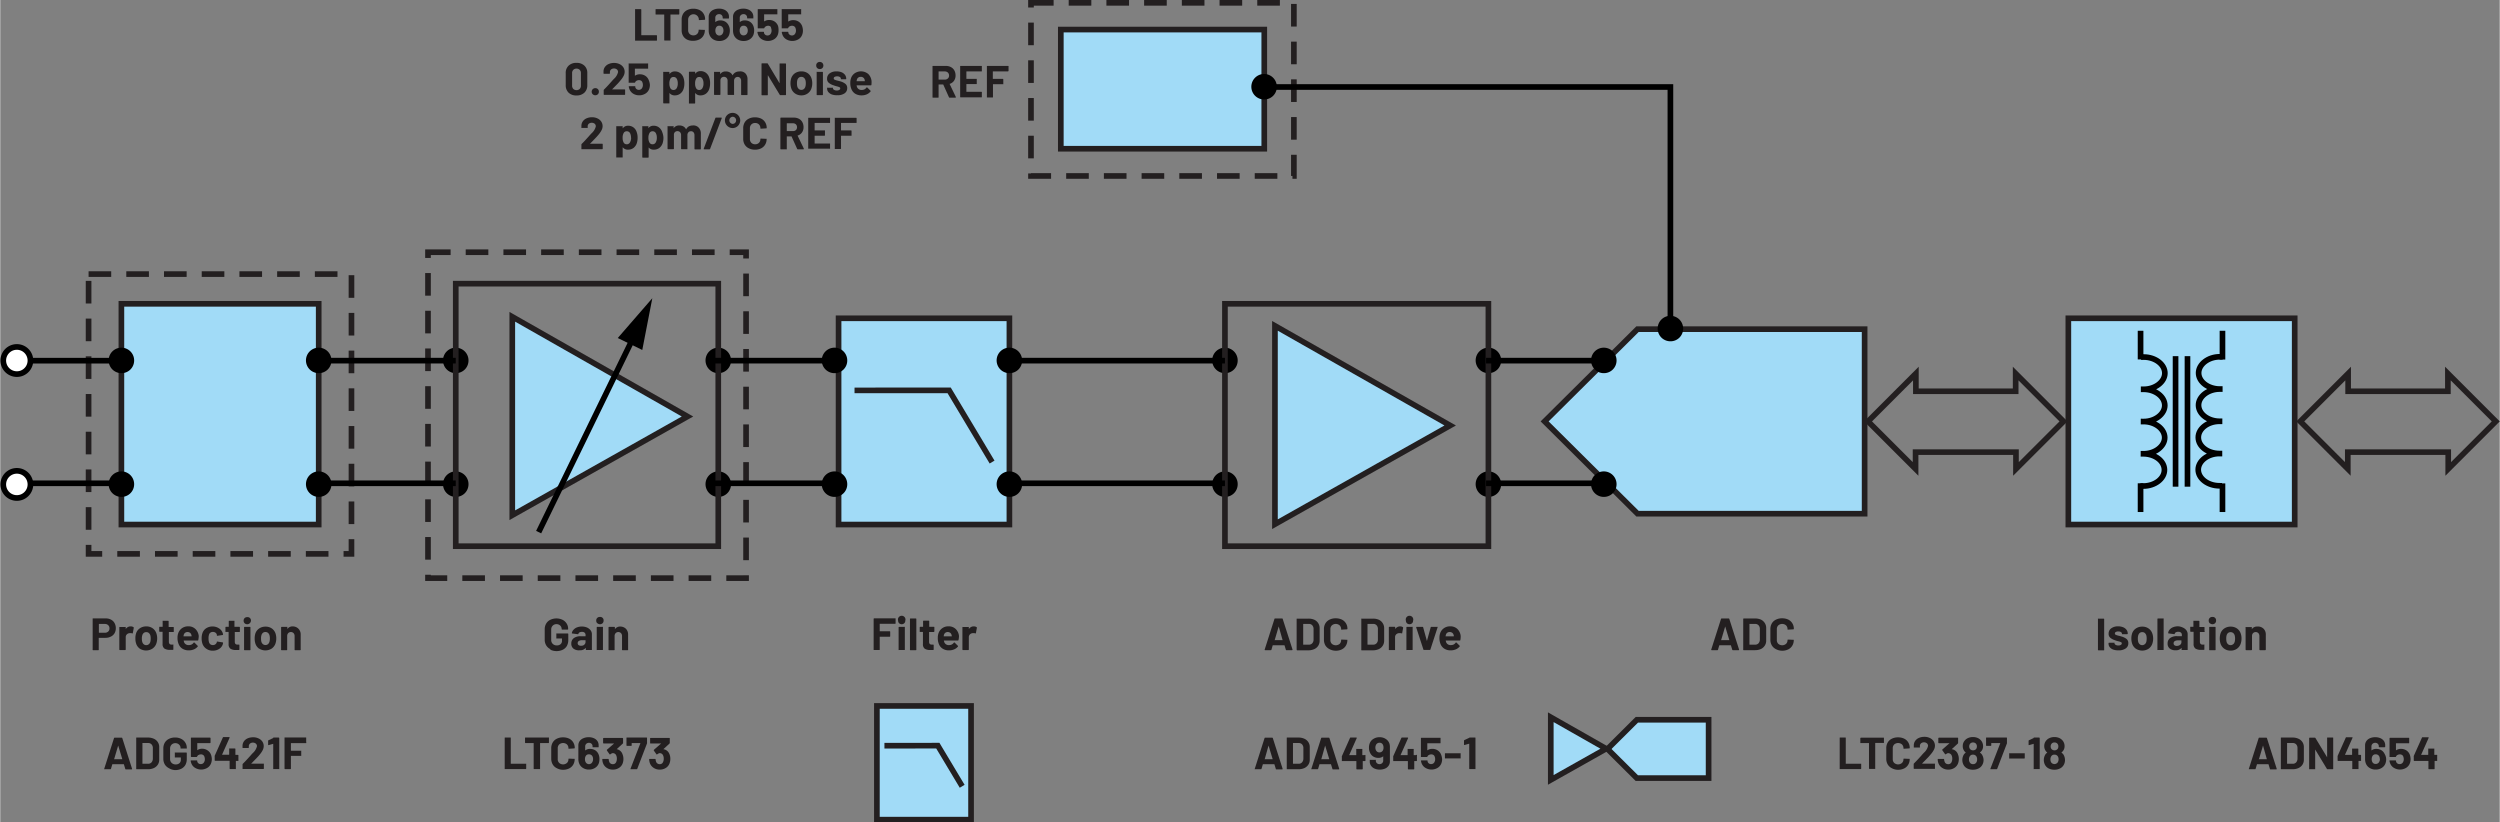 <svg id="b8994dfb-30ae-404d-88d0-70eeed252aab" data-name="Layer 1" xmlns="http://www.w3.org/2000/svg" width="9.21in" height="3.03in" viewBox="0 0 662.77 218.09"><rect x="0" y="0" width="662.77" height="218.09" fill="#808080" stroke="none"/><g id="f9f19061-a137-4837-b5a0-fb52303c33bf" data-name="Junction Point (Filled)"><rect x="32.12" y="80.56" width="52.32" height="58.53" fill="#a1dbf7" stroke="#231f20" stroke-width="1.5"/><rect x="222.29" y="84.4" width="45.3" height="54.69" fill="#a1dbf7" stroke="#231f20" stroke-width="1.5"/><rect x="232.45" y="187.19" width="24.97" height="30.15" fill="#a1dbf7" stroke="#231f20" stroke-width="1.5"/><rect x="548.38" y="84.4" width="60.02" height="54.69" fill="#a1dbf7" stroke="#231f20" stroke-width="1.5"/><rect x="281.22" y="7.84" width="53.95" height="31.6" fill="#a1dbf7" stroke="#231f20" stroke-width="1.5"/><polygon points="409.51 111.74 434.14 87.28 494.36 87.28 494.36 136.21 434.14 136.21 409.51 111.74" fill="#a1dbf7" stroke="#231f20" stroke-width="1.5" fill-rule="evenodd"/><polygon points="426.18 198.6 433.96 190.86 452.99 190.86 452.99 206.33 433.96 206.33 426.18 198.6" fill="#a1dbf7" stroke="#231f20" stroke-width="1.5" fill-rule="evenodd"/><path d="M338,23.07h0a2.88,2.88,0,1,0-2.87,2.81A2.84,2.84,0,0,0,338,23.07Z" stroke="#000" stroke-miterlimit="14.3"/><path d="M35,95.64h0a2.88,2.88,0,1,0-2.88,2.81A2.85,2.85,0,0,0,35,95.64Z" stroke="#000" stroke-miterlimit="14.3"/><path d="M35,128.45h0a2.88,2.88,0,1,0-2.88,2.81A2.85,2.85,0,0,0,35,128.45Z" stroke="#000" stroke-miterlimit="14.3"/><path d="M87.32,95.64h0a2.88,2.88,0,1,0-2.88,2.81,2.85,2.85,0,0,0,2.88-2.81Z" stroke="#000" stroke-miterlimit="14.3"/><path d="M87.32,128.45h0a2.88,2.88,0,1,0-2.88,2.81,2.85,2.85,0,0,0,2.88-2.81Z" stroke="#000" stroke-miterlimit="14.3"/><path d="M123.66,95.64h0a2.88,2.88,0,1,0-2.88,2.81,2.84,2.84,0,0,0,2.88-2.81Z" stroke="#000" stroke-miterlimit="14.3"/><path d="M123.66,128.45h0a2.88,2.88,0,1,0-2.88,2.81,2.84,2.84,0,0,0,2.88-2.81Z" stroke="#000" stroke-miterlimit="14.3"/><path d="M193.27,95.64h0a2.88,2.88,0,1,0-2.87,2.81,2.84,2.84,0,0,0,2.87-2.81Z" stroke="#000" stroke-miterlimit="14.3"/><path d="M193.27,128.45h0a2.88,2.88,0,1,0-2.87,2.81,2.84,2.84,0,0,0,2.87-2.81Z" stroke="#000" stroke-miterlimit="14.3"/><path d="M224.09,95.64h0a2.88,2.88,0,1,0-2.87,2.81,2.84,2.84,0,0,0,2.87-2.81Z" stroke="#000" stroke-miterlimit="14.3"/><path d="M224.09,128.45h0a2.88,2.88,0,1,0-2.87,2.81,2.84,2.84,0,0,0,2.87-2.81Z" stroke="#000" stroke-miterlimit="14.3"/><path d="M270.46,95.64h0a2.88,2.88,0,1,0-2.87,2.81,2.84,2.84,0,0,0,2.87-2.81Z" stroke="#000" stroke-miterlimit="14.3"/><path d="M270.46,128.45h0a2.88,2.88,0,1,0-2.87,2.81,2.84,2.84,0,0,0,2.87-2.81Z" stroke="#000" stroke-miterlimit="14.3"/><path d="M327.62,95.64h0a2.88,2.88,0,1,0-2.88,2.81,2.84,2.84,0,0,0,2.88-2.81Z" stroke="#000" stroke-miterlimit="14.3"/><path d="M327.62,128.45h0a2.88,2.88,0,1,0-2.88,2.81,2.84,2.84,0,0,0,2.88-2.81Z" stroke="#000" stroke-miterlimit="14.3"/><path d="M397.48,95.64h0a2.88,2.88,0,1,0-2.88,2.81,2.84,2.84,0,0,0,2.88-2.81Z" stroke="#000" stroke-miterlimit="14.3"/><path d="M397.48,128.45h0a2.88,2.88,0,1,0-2.88,2.81,2.84,2.84,0,0,0,2.88-2.81Z" stroke="#000" stroke-miterlimit="14.3"/><path d="M428.08,95.64h0a2.88,2.88,0,1,0-2.88,2.81,2.85,2.85,0,0,0,2.88-2.81Z" stroke="#000" stroke-miterlimit="14.3"/><path d="M445.74,87.21h0A2.88,2.88,0,1,0,442.86,90a2.85,2.85,0,0,0,2.88-2.81Z" stroke="#000" stroke-miterlimit="14.3"/><path d="M428.08,128.45h0a2.88,2.88,0,1,0-2.88,2.81,2.85,2.85,0,0,0,2.88-2.81Z" stroke="#000" stroke-miterlimit="14.3"/><rect x="324.74" y="80.56" width="69.86" height="64.27" fill="none" stroke="#231f20" stroke-width="1.5"/><rect x="273.31" y="0.75" width="69.71" height="45.91" fill="none" stroke="#231f20" stroke-width="1.5" stroke-dasharray="6 4"/><rect x="23.42" y="72.68" width="69.71" height="74.19" fill="none" stroke="#231f20" stroke-width="1.5" stroke-dasharray="6 4"/><rect x="113.42" y="66.88" width="84.34" height="86.42" fill="none" stroke="#231f20" stroke-width="1.5" stroke-dasharray="6 4"/><rect x="120.78" y="75.22" width="69.61" height="69.61" fill="none" stroke="#231f20" stroke-width="1.5"/></g><g id="e254afb1-f393-406d-b5c5-49c1c4aae061" data-name="Resistor (Horiz.)"><path d="M29.38,164.31a2.23,2.23,0,0,1,.93.92,2.74,2.74,0,0,1,.33,1.36,2.63,2.63,0,0,1-.34,1.33,2.29,2.29,0,0,1-1,.89,3,3,0,0,1-1.43.32h-1.7a.05.05,0,0,0-.06.06v3.06a.12.12,0,0,1,0,.1.14.14,0,0,1-.1.05H24.6a.14.14,0,0,1-.1-.05.12.12,0,0,1,0-.1v-8.12a.13.13,0,0,1,0-.1.14.14,0,0,1,.1-.05H28A2.86,2.86,0,0,1,29.38,164.31Zm-.76,3.15a1.08,1.08,0,0,0,.34-.84,1.12,1.12,0,0,0-.34-.85,1.24,1.24,0,0,0-.89-.32H26.21a.05.05,0,0,0-.06.06v2.21a.05.05,0,0,0,.06.06h1.52A1.24,1.24,0,0,0,28.62,167.46Z" fill="#231f20"/><path d="M35.33,166.31a.15.15,0,0,1,.07.18l-.25,1.37c0,.1-.06.12-.17.08a1.34,1.34,0,0,0-.42-.05,1.38,1.38,0,0,0-.26,0,1.14,1.14,0,0,0-.73.32,1,1,0,0,0-.3.75v3.27a.18.18,0,0,1-.15.15h-1.4a.18.18,0,0,1-.15-.15v-5.88a.14.14,0,0,1,.05-.1.12.12,0,0,1,.1,0h1.4a.12.12,0,0,1,.1,0,.14.14,0,0,1,.05.1v.46s0,0,0,0,0,0,0,0a1.53,1.53,0,0,1,1.32-.72A1.24,1.24,0,0,1,35.33,166.31Z" fill="#231f20"/><path d="M37,172a2.65,2.65,0,0,1-1-1.45,4,4,0,0,1-.17-1.22A4.15,4.15,0,0,1,36,168a2.53,2.53,0,0,1,1-1.39,2.92,2.92,0,0,1,1.73-.51,2.81,2.81,0,0,1,1.68.5,2.67,2.67,0,0,1,1,1.39,4.05,4.05,0,0,1,.2,1.26,4.31,4.31,0,0,1-.17,1.21,2.71,2.71,0,0,1-1,1.47A3.1,3.1,0,0,1,37,172Zm2.4-1.17a1.37,1.37,0,0,0,.4-.66,3.67,3.67,0,0,0,.09-.84,3.46,3.46,0,0,0-.09-.85,1.45,1.45,0,0,0-.41-.64,1,1,0,0,0-.67-.22,1,1,0,0,0-.68.22,1.34,1.34,0,0,0-.39.64,2.65,2.65,0,0,0-.1.85,3.06,3.06,0,0,0,.09.84,1.3,1.3,0,0,0,.4.66,1,1,0,0,0,.69.24A1,1,0,0,0,39.41,170.8Z" fill="#231f20"/><path d="M46,167.54a.14.14,0,0,1-.1.05H44.77s-.06,0-.06,0v2.55a.9.9,0,0,0,.17.59.66.66,0,0,0,.52.19h.39a.15.15,0,0,1,.11,0,.18.18,0,0,1,0,.1v1.14c0,.09,0,.14-.15.16-.33,0-.57,0-.72,0a2.66,2.66,0,0,1-1.48-.33,1.41,1.41,0,0,1-.51-1.24v-3.22s0,0-.06,0h-.68a.18.18,0,0,1-.15-.15v-1.07a.14.14,0,0,1,.05-.1.12.12,0,0,1,.1,0H43a.05.05,0,0,0,.06-.06v-1.43a.18.18,0,0,1,0-.1.15.15,0,0,1,.11,0h1.34a.14.14,0,0,1,.14.14v1.43a.05.05,0,0,0,.06.06h1.16a.14.14,0,0,1,.14.14v1.07A.12.12,0,0,1,46,167.54Z" fill="#231f20"/><path d="M52.51,169.7a.13.13,0,0,1-.15.14H48.65s-.06,0,0,.06a2.85,2.85,0,0,0,.13.48,1.27,1.27,0,0,0,1.28.67,1.42,1.42,0,0,0,1.21-.62.13.13,0,0,1,.11-.07.12.12,0,0,1,.08,0l.86.86s.06.07.06.1a.22.22,0,0,1,0,.1,2.68,2.68,0,0,1-1,.76,3.45,3.45,0,0,1-1.37.27,3.07,3.07,0,0,1-1.75-.47,2.55,2.55,0,0,1-1-1.3,4.1,4.1,0,0,1-.26-1.58,3.49,3.49,0,0,1,.18-1.16,2.7,2.7,0,0,1,1-1.36,2.75,2.75,0,0,1,1.64-.5,2.62,2.62,0,0,1,1.92.7,3,3,0,0,1,.89,1.86A5.5,5.5,0,0,1,52.51,169.7Zm-3.84-1.41a2.65,2.65,0,0,0-.08.39.05.05,0,0,0,.06.06h2.08s.06,0,0-.06c0-.24-.06-.35-.06-.34a1,1,0,0,0-.37-.56,1.13,1.13,0,0,0-.67-.19A1,1,0,0,0,48.67,168.29Z" fill="#231f20"/><path d="M54.61,172a2.61,2.61,0,0,1-1-1.32,4.27,4.27,0,0,1-.21-1.41,4.11,4.11,0,0,1,.21-1.39,2.46,2.46,0,0,1,1-1.29,3,3,0,0,1,1.67-.47,3,3,0,0,1,1.69.48,2.33,2.33,0,0,1,1,1.21,1.43,1.43,0,0,1,.1.44v0a.12.12,0,0,1-.12.13l-1.38.21h0a.14.14,0,0,1-.14-.12l0-.19a.91.91,0,0,0-.37-.52,1.12,1.12,0,0,0-.68-.2,1.06,1.06,0,0,0-.65.19.94.94,0,0,0-.37.53,2.86,2.86,0,0,0-.13,1,3.22,3.22,0,0,0,.12,1,1.08,1.08,0,0,0,.37.57,1.1,1.1,0,0,0,.66.2,1,1,0,0,0,.65-.2,1,1,0,0,0,.39-.54.15.15,0,0,0,0-.07.05.05,0,0,0,0,0c0-.1.06-.14.16-.12l1.38.21a.14.14,0,0,1,.12.14,1.6,1.6,0,0,1-.07.36,2.26,2.26,0,0,1-1,1.26,3.09,3.09,0,0,1-1.67.45A2.87,2.87,0,0,1,54.61,172Z" fill="#231f20"/><path d="M63.5,167.54a.14.14,0,0,1-.1.05H62.25s-.06,0-.06,0v2.55a.9.9,0,0,0,.16.59.67.67,0,0,0,.52.19h.4a.14.14,0,0,1,.14.14v1.14a.15.15,0,0,1-.14.16c-.34,0-.58,0-.72,0a2.7,2.7,0,0,1-1.49-.33,1.41,1.41,0,0,1-.51-1.24v-3.22s0,0-.06,0h-.68a.14.14,0,0,1-.1-.05.12.12,0,0,1,0-.1v-1.07a.14.14,0,0,1,.14-.14h.68a.05.05,0,0,0,.06-.06v-1.43a.14.14,0,0,1,.05-.1.12.12,0,0,1,.1,0H62a.12.12,0,0,1,.1,0,.14.14,0,0,1,0,.1v1.43a.05.05,0,0,0,.06.06H63.4a.14.14,0,0,1,.14.14v1.07A.12.12,0,0,1,63.5,167.54Z" fill="#231f20"/><path d="M64.8,165.26a.9.9,0,0,1-.27-.67.93.93,0,0,1,.26-.69.94.94,0,0,1,.68-.26.89.89,0,0,1,1,1,1,1,0,0,1-1.62.67Zm-.15,7.09a.12.12,0,0,1,0-.1v-5.89a.14.14,0,0,1,.14-.14h1.41a.14.14,0,0,1,.14.14v5.89a.12.12,0,0,1,0,.1.14.14,0,0,1-.1.05H64.75A.14.14,0,0,1,64.65,172.35Z" fill="#231f20"/><path d="M68.62,172a2.72,2.72,0,0,1-1-1.45,4.29,4.29,0,0,1-.16-1.22,4.5,4.5,0,0,1,.16-1.27,2.6,2.6,0,0,1,1-1.39,2.92,2.92,0,0,1,1.73-.51,2.85,2.85,0,0,1,1.68.5A2.67,2.67,0,0,1,73,168a4,4,0,0,1,.19,1.26,4.32,4.32,0,0,1-.16,1.21,2.77,2.77,0,0,1-1,1.47,3.1,3.1,0,0,1-3.45,0ZM71,170.8a1.36,1.36,0,0,0,.39-.66,3.17,3.17,0,0,0,.1-.84,3,3,0,0,0-.1-.85,1.35,1.35,0,0,0-.4-.64,1,1,0,0,0-.68-.22,1,1,0,0,0-.67.22,1.34,1.34,0,0,0-.39.64,2.65,2.65,0,0,0-.1.85,3.6,3.6,0,0,0,.08.84,1.31,1.31,0,0,0,.41.66,1.08,1.08,0,0,0,1.36,0Z" fill="#231f20"/><path d="M79.07,166.72a2.16,2.16,0,0,1,.59,1.6v3.93a.15.15,0,0,1,0,.1.16.16,0,0,1-.11.05h-1.4a.14.14,0,0,1-.1-.05.12.12,0,0,1,0-.1v-3.59a1.11,1.11,0,0,0-.27-.77,1,1,0,0,0-1.43,0,1.11,1.11,0,0,0-.27.77v3.59a.15.15,0,0,1,0,.1.16.16,0,0,1-.11.05h-1.4a.14.14,0,0,1-.1-.05.12.12,0,0,1,0-.1v-5.88a.14.14,0,0,1,.14-.14h1.4a.15.15,0,0,1,.11,0,.18.18,0,0,1,0,.1v.42a.06.06,0,0,0,0,.05s0,0,0,0a1.66,1.66,0,0,1,1.46-.7A2.1,2.1,0,0,1,79.07,166.72Z" fill="#231f20"/><path d="M145.85,172.12a2.61,2.61,0,0,1-1.09-1,2.87,2.87,0,0,1-.39-1.54v-2.69a2.89,2.89,0,0,1,.39-1.54,2.55,2.55,0,0,1,1.09-1,3.8,3.8,0,0,1,3.25,0,2.73,2.73,0,0,1,1.09,1,2.51,2.51,0,0,1,.39,1.37v.09a.14.14,0,0,1-.14.14H149a.14.14,0,0,1-.14-.14v0a1.27,1.27,0,0,0-.38-.93,1.41,1.41,0,0,0-1-.38,1.37,1.37,0,0,0-1,.41,1.42,1.42,0,0,0-.39,1.05v2.78a1.39,1.39,0,0,0,.42,1,1.46,1.46,0,0,0,1.07.4,1.44,1.44,0,0,0,1-.33,1.16,1.16,0,0,0,.37-.92v-.54a.05.05,0,0,0-.06-.06h-1.34a.12.12,0,0,1-.1,0,.13.13,0,0,1,0-.1v-1.11a.13.13,0,0,1,0-.1.12.12,0,0,1,.1,0h2.93a.14.14,0,0,1,.14.14v1.59a3.18,3.18,0,0,1-.38,1.58,2.58,2.58,0,0,1-1.09,1,3.87,3.87,0,0,1-3.26,0Z" fill="#231f20"/><path d="M155.59,166.4a2.37,2.37,0,0,1,.95.74,1.71,1.71,0,0,1,.34,1v4.07a.12.12,0,0,1,0,.1.14.14,0,0,1-.1.05h-1.41a.14.14,0,0,1-.1-.05.12.12,0,0,1,0-.1v-.39a.06.06,0,0,0,0-.05,0,0,0,0,0,0,0,1.92,1.92,0,0,1-1.62.66A2.36,2.36,0,0,1,152,172a1.62,1.62,0,0,1-.58-1.35,1.73,1.73,0,0,1,.65-1.43,2.93,2.93,0,0,1,1.85-.51h1.22a.05.05,0,0,0,.06-.06v-.26a.8.8,0,0,0-.24-.62,1,1,0,0,0-.72-.22,1.29,1.29,0,0,0-.62.13.64.64,0,0,0-.32.37q0,.14-.15.12l-1.45-.19c-.1,0-.14-.05-.14-.11A1.61,1.61,0,0,1,152,167a2.27,2.27,0,0,1,.93-.64,3.58,3.58,0,0,1,1.3-.23A3.46,3.46,0,0,1,155.59,166.4Zm-.76,4.56a.86.86,0,0,0,.36-.71v-.43a.05.05,0,0,0-.06-.06h-.87a1.47,1.47,0,0,0-.84.2.67.67,0,0,0-.31.58.65.65,0,0,0,.23.51,1,1,0,0,0,.61.18A1.42,1.42,0,0,0,154.83,171Z" fill="#231f20"/><path d="M158.3,165.26a.9.9,0,0,1-.27-.67.91.91,0,0,1,.95-1,.89.89,0,0,1,1,1,.9.9,0,0,1-.27.67,1,1,0,0,1-1.36,0Zm-.14,7.09a.12.12,0,0,1,0-.1v-5.89a.14.14,0,0,1,.14-.14h1.41a.14.14,0,0,1,.1,0,.13.13,0,0,1,0,.1v5.89a.12.12,0,0,1,0,.1.16.16,0,0,1-.1.05h-1.41A.14.14,0,0,1,158.16,172.35Z" fill="#231f20"/><path d="M165.89,166.72a2.16,2.16,0,0,1,.59,1.6v3.93a.12.12,0,0,1,0,.1.14.14,0,0,1-.1.05h-1.41a.14.14,0,0,1-.1-.05.12.12,0,0,1,0-.1v-3.59a1.11,1.11,0,0,0-.27-.77,1,1,0,0,0-1.43,0,1.11,1.11,0,0,0-.27.77v3.59a.12.12,0,0,1,0,.1.14.14,0,0,1-.1.05h-1.41a.14.14,0,0,1-.1-.05.12.12,0,0,1,0-.1v-5.88a.14.14,0,0,1,.14-.14h1.41a.14.14,0,0,1,.14.14v.42a0,0,0,0,0,0,.05s0,0,0,0a1.68,1.68,0,0,1,1.47-.7A2.08,2.08,0,0,1,165.89,166.72Z" fill="#231f20"/><path d="M237.28,165.41a.15.15,0,0,1-.1,0h-3.92a.05.05,0,0,0-.06.06v1.86a.05.05,0,0,0,.06.06h2.58a.14.14,0,0,1,.14.14v1.17a.14.14,0,0,1-.14.14h-2.58a.05.05,0,0,0-.06.06v3.31a.15.15,0,0,1,0,.1.16.16,0,0,1-.11.05h-1.4a.14.14,0,0,1-.1-.05.12.12,0,0,1,0-.1v-8.11a.14.14,0,0,1,.14-.14h5.53a.12.12,0,0,1,.1,0,.14.14,0,0,1,.05.1v1.17A.14.14,0,0,1,237.28,165.41Z" fill="#231f20"/><path d="M238.35,165.26a.9.9,0,0,1-.27-.67,1,1,0,1,1,1.9,0,.9.9,0,0,1-.27.67,1,1,0,0,1-1.36,0Zm-.14,7.09a.12.12,0,0,1,0-.1v-5.89a.14.14,0,0,1,.14-.14h1.4a.15.15,0,0,1,.11,0,.18.18,0,0,1,0,.1v5.89a.15.15,0,0,1,0,.1.16.16,0,0,1-.11.05h-1.4A.14.14,0,0,1,238.21,172.35Z" fill="#231f20"/><path d="M241.22,172.35a.12.12,0,0,1,0-.1v-8.11a.14.14,0,0,1,.14-.14h1.41a.14.14,0,0,1,.14.14v8.11a.12.12,0,0,1,0,.1.14.14,0,0,1-.1.05h-1.41A.14.14,0,0,1,241.22,172.35Z" fill="#231f20"/><path d="M247.6,167.54a.12.12,0,0,1-.1.05h-1.15s-.06,0-.06,0v2.55a.9.9,0,0,0,.16.59.67.67,0,0,0,.52.19h.4a.14.14,0,0,1,.14.14v1.14a.15.15,0,0,1-.14.16c-.34,0-.58,0-.72,0a2.72,2.72,0,0,1-1.49-.33,1.41,1.41,0,0,1-.5-1.24v-3.22s0,0-.06,0h-.69a.14.14,0,0,1-.1-.05.12.12,0,0,1,0-.1v-1.07a.14.14,0,0,1,.14-.14h.69a.05.05,0,0,0,.06-.06v-1.43a.14.14,0,0,1,.14-.14h1.35a.14.14,0,0,1,.14.14v1.43a.05.05,0,0,0,.06.06h1.15a.12.12,0,0,1,.1,0,.14.14,0,0,1,.05.1v1.07A.12.12,0,0,1,247.6,167.54Z" fill="#231f20"/><path d="M254.09,169.7a.14.14,0,0,1-.16.14h-3.7s-.07,0,0,.06a2.14,2.14,0,0,0,.13.48,1.25,1.25,0,0,0,1.27.67,1.41,1.41,0,0,0,1.21-.62c0-.05.07-.07.11-.07a.14.14,0,0,1,.09,0l.86.86s.06.07.06.1a.29.29,0,0,1,0,.1,2.54,2.54,0,0,1-1,.76,3.38,3.38,0,0,1-1.37.27,3,3,0,0,1-1.74-.47,2.57,2.57,0,0,1-1-1.3,4.12,4.12,0,0,1-.25-1.58,3.49,3.49,0,0,1,.18-1.16,2.64,2.64,0,0,1,1-1.36,2.72,2.72,0,0,1,1.63-.5,2.65,2.65,0,0,1,1.93.7,3,3,0,0,1,.88,1.86A4.71,4.71,0,0,1,254.09,169.7Zm-3.84-1.41a2.65,2.65,0,0,0-.08.39.05.05,0,0,0,.06.06h2.07s.07,0,0-.06c0-.24-.06-.35-.06-.34a1,1,0,0,0-.38-.56,1.09,1.09,0,0,0-.66-.19A1,1,0,0,0,250.25,168.29Z" fill="#231f20"/><path d="M258.89,166.31a.15.15,0,0,1,.07.18l-.25,1.37c0,.1-.06.12-.17.08a1.34,1.34,0,0,0-.42-.05,1.38,1.38,0,0,0-.26,0,1.14,1.14,0,0,0-.73.32,1,1,0,0,0-.3.75v3.27a.18.18,0,0,1-.15.15h-1.4a.18.18,0,0,1-.15-.15v-5.88a.14.14,0,0,1,.05-.1.12.12,0,0,1,.1,0h1.4a.12.12,0,0,1,.1,0,.14.14,0,0,1,.05.1v.46s0,0,0,0,0,0,0,0a1.53,1.53,0,0,1,1.32-.72A1.24,1.24,0,0,1,258.89,166.31Z" fill="#231f20"/><path d="M340.89,172.28l-.36-1.18s0,0-.06,0h-3s0,0-.06,0l-.34,1.18a.16.16,0,0,1-.16.12h-1.52a.13.13,0,0,1-.11-.05s0-.07,0-.12l2.59-8.11a.14.14,0,0,1,.15-.12h1.89a.14.14,0,0,1,.15.12l2.6,8.11s0,0,0,.06-.05.11-.13.11H341A.14.14,0,0,1,340.89,172.28Zm-3-2.54h2.12s.06,0,0-.07L339,166.11s0-.05,0,0,0,0,0,0l-1.05,3.56C337.88,169.72,337.89,169.74,337.93,169.74Z" fill="#231f20"/><path d="M343.8,172.35a.12.12,0,0,1-.05-.1v-8.11a.14.14,0,0,1,.05-.1.12.12,0,0,1,.1,0h3a3.74,3.74,0,0,1,1.58.31,2.51,2.51,0,0,1,1,.9,2.46,2.46,0,0,1,.37,1.33v3.31a2.37,2.37,0,0,1-1.42,2.23,3.74,3.74,0,0,1-1.58.32h-3A.12.12,0,0,1,343.8,172.35Zm1.71-1.41H347a1.14,1.14,0,0,0,.89-.37,1.41,1.41,0,0,0,.35-1v-2.76a1.41,1.41,0,0,0-.34-1,1.16,1.16,0,0,0-.91-.37h-1.44a.05.05,0,0,0-.06.06v5.38S345.47,170.94,345.51,170.94Z" fill="#231f20"/><path d="M352.47,172.13a2.67,2.67,0,0,1-1.1-1,3,3,0,0,1-.38-1.52v-2.77a3,3,0,0,1,.38-1.53,2.59,2.59,0,0,1,1.1-1,3.57,3.57,0,0,1,1.64-.36,3.8,3.8,0,0,1,1.63.34,2.66,2.66,0,0,1,1.09,1,2.69,2.69,0,0,1,.39,1.45c0,.07-.05.12-.15.14l-1.4.08h0c-.08,0-.12,0-.12-.13a1.35,1.35,0,0,0-.39-1,1.57,1.57,0,0,0-2.07,0,1.35,1.35,0,0,0-.39,1v2.89a1.37,1.37,0,0,0,.39,1,1.6,1.6,0,0,0,2.07,0,1.37,1.37,0,0,0,.39-1c0-.09,0-.13.14-.13l1.4.06a.2.2,0,0,1,.11,0,.18.18,0,0,1,0,.09,2.72,2.72,0,0,1-.39,1.46,2.59,2.59,0,0,1-1.09,1,3.52,3.52,0,0,1-1.63.35A3.57,3.57,0,0,1,352.47,172.13Z" fill="#231f20"/><path d="M360.9,172.35a.12.12,0,0,1,0-.1v-8.11a.14.14,0,0,1,0-.1.12.12,0,0,1,.1,0h3a3.74,3.74,0,0,1,1.58.31,2.42,2.42,0,0,1,1,.9,2.38,2.38,0,0,1,.38,1.33v3.31a2.42,2.42,0,0,1-1.42,2.23,3.74,3.74,0,0,1-1.58.32h-3A.12.12,0,0,1,360.9,172.35Zm1.71-1.41h1.45a1.16,1.16,0,0,0,.89-.37,1.41,1.41,0,0,0,.35-1v-2.76a1.41,1.41,0,0,0-.34-1,1.16,1.16,0,0,0-.92-.37h-1.43s-.07,0-.07.06v5.38S362.57,170.94,362.61,170.94Z" fill="#231f20"/><path d="M371.92,166.31a.16.16,0,0,1,.07.18l-.25,1.37c0,.1-.07.12-.17.08a1.34,1.34,0,0,0-.42-.05,1.48,1.48,0,0,0-.27,0,1.16,1.16,0,0,0-.73.32,1,1,0,0,0-.3.75v3.27a.12.12,0,0,1,0,.1.14.14,0,0,1-.1.05H368.3a.14.14,0,0,1-.1-.05.12.12,0,0,1,0-.1v-5.88a.14.14,0,0,1,.14-.14h1.41a.14.14,0,0,1,.14.14v.46a.05.05,0,0,0,0,0s0,0,0,0a1.55,1.55,0,0,1,1.32-.72A1.26,1.26,0,0,1,371.92,166.31Z" fill="#231f20"/><path d="M373,165.26a.9.9,0,0,1-.27-.67,1,1,0,1,1,1.9,0,.9.9,0,0,1-.27.67,1,1,0,0,1-1.36,0Zm-.14,7.09a.12.12,0,0,1,0-.1v-5.89a.14.14,0,0,1,.14-.14h1.4a.15.15,0,0,1,.11,0,.18.18,0,0,1,0,.1v5.89a.15.15,0,0,1,0,.1.16.16,0,0,1-.11.05H373A.14.14,0,0,1,372.85,172.35Z" fill="#231f20"/><path d="M377.38,172.28l-1.92-5.89a.15.15,0,0,1,0-.07c0-.07,0-.1.13-.1h1.54a.16.16,0,0,1,.17.12l1,3.63s0,0,0,0,0,0,0,0l1-3.63a.16.16,0,0,1,.17-.12l1.55,0a.18.18,0,0,1,.11,0,.14.14,0,0,1,0,.13l-1.91,5.87a.14.14,0,0,1-.15.12h-1.58A.14.14,0,0,1,377.38,172.28Z" fill="#231f20"/><path d="M387.17,169.7a.14.14,0,0,1-.16.14H383.3s-.06,0,0,.06a2.14,2.14,0,0,0,.13.48,1.25,1.25,0,0,0,1.27.67,1.41,1.41,0,0,0,1.21-.62c0-.05.07-.07.11-.07a.16.16,0,0,1,.09,0l.86.86s.06.07.06.1a.29.29,0,0,1-.05.1,2.54,2.54,0,0,1-1,.76,3.42,3.42,0,0,1-1.37.27,3,3,0,0,1-1.74-.47,2.57,2.57,0,0,1-1-1.3,4.12,4.12,0,0,1-.25-1.58,3.49,3.49,0,0,1,.18-1.16,2.62,2.62,0,0,1,1-1.36,2.75,2.75,0,0,1,1.64-.5,2.66,2.66,0,0,1,1.93.7,3,3,0,0,1,.88,1.86A5.44,5.44,0,0,1,387.17,169.7Zm-3.84-1.41c0,.11-.06.23-.09.39a.05.05,0,0,0,.06.06h2.08c.05,0,.07,0,.05-.06,0-.24-.06-.35-.06-.34a1,1,0,0,0-.38-.56,1.09,1.09,0,0,0-.66-.19A1,1,0,0,0,383.33,168.29Z" fill="#231f20"/><path d="M459.26,172.28l-.36-1.18s0,0-.06,0h-2.95a.06.06,0,0,0-.06,0l-.35,1.18a.15.15,0,0,1-.15.12H453.8a.14.14,0,0,1-.11-.05.12.12,0,0,1,0-.12l2.59-8.11a.16.16,0,0,1,.16-.12h1.88a.16.16,0,0,1,.16.12l2.59,8.11s0,0,0,.06,0,.11-.13.11h-1.52A.15.15,0,0,1,459.26,172.28Zm-2.95-2.54h2.11c.05,0,.06,0,.05-.07l-1.08-3.56s0-.05,0,0a0,0,0,0,0,0,0l-1.06,3.56C456.25,169.72,456.27,169.74,456.31,169.74Z" fill="#231f20"/><path d="M462.17,172.35a.12.12,0,0,1,0-.1v-8.11a.14.14,0,0,1,.14-.14h3a3.71,3.71,0,0,1,1.58.31,2.51,2.51,0,0,1,1,.9,2.38,2.38,0,0,1,.37,1.33v3.31a2.35,2.35,0,0,1-.37,1.33,2.44,2.44,0,0,1-1,.9,3.71,3.71,0,0,1-1.58.32h-3A.14.14,0,0,1,462.17,172.35Zm1.71-1.41h1.45a1.16,1.16,0,0,0,.9-.37,1.5,1.5,0,0,0,.35-1v-2.76a1.41,1.41,0,0,0-.34-1,1.19,1.19,0,0,0-.92-.37h-1.44a.05.05,0,0,0-.06.06v5.38S463.84,170.94,463.88,170.94Z" fill="#231f20"/><path d="M470.84,172.13a2.65,2.65,0,0,1-1.09-1,2.93,2.93,0,0,1-.38-1.52v-2.77a3,3,0,0,1,.38-1.53,2.56,2.56,0,0,1,1.09-1,3.57,3.57,0,0,1,1.64-.36,3.8,3.8,0,0,1,1.63.34,2.59,2.59,0,0,1,1.09,1,2.69,2.69,0,0,1,.39,1.45c0,.07,0,.12-.14.14l-1.41.08h0c-.08,0-.12,0-.12-.13a1.35,1.35,0,0,0-.39-1,1.56,1.56,0,0,0-2.06,0,1.35,1.35,0,0,0-.39,1v2.89a1.37,1.37,0,0,0,.39,1,1.59,1.59,0,0,0,2.06,0,1.37,1.37,0,0,0,.39-1c0-.09.05-.13.14-.13l1.41.06a.17.17,0,0,1,.1,0,.12.12,0,0,1,0,.09,2.72,2.72,0,0,1-.39,1.46,2.53,2.53,0,0,1-1.09,1,3.52,3.52,0,0,1-1.63.35A3.57,3.57,0,0,1,470.84,172.13Z" fill="#231f20"/><path d="M556.23,172.35a.15.15,0,0,1,0-.1v-8.11a.18.18,0,0,1,0-.1.15.15,0,0,1,.11,0h1.4a.14.14,0,0,1,.14.14v8.11a.12.12,0,0,1,0,.1.14.14,0,0,1-.1.05h-1.4A.16.16,0,0,1,556.23,172.35Z" fill="#231f20"/><path d="M560.3,172.25a2.13,2.13,0,0,1-.93-.63,1.43,1.43,0,0,1-.33-.93v-.12a.14.14,0,0,1,.14-.14h1.33a.12.12,0,0,1,.1,0,.14.14,0,0,1,0,.1v0a.51.51,0,0,0,.29.44,1.31,1.31,0,0,0,.74.19,1.2,1.2,0,0,0,.66-.16.46.46,0,0,0,.25-.4.34.34,0,0,0-.22-.33,3.76,3.76,0,0,0-.7-.23,5.75,5.75,0,0,1-.89-.27,3.94,3.94,0,0,1-1.23-.65,1.35,1.35,0,0,1-.45-1.1,1.67,1.67,0,0,1,.69-1.41,3,3,0,0,1,1.83-.53,3.44,3.44,0,0,1,1.34.25,2.11,2.11,0,0,1,.9.69,1.7,1.7,0,0,1,.31,1,.14.14,0,0,1-.14.14h-1.28a.15.15,0,0,1-.11,0,.18.18,0,0,1,0-.1.54.54,0,0,0-.27-.45,1.27,1.27,0,0,0-.71-.17,1.25,1.25,0,0,0-.65.14.43.43,0,0,0-.25.4.37.37,0,0,0,.24.35,4.35,4.35,0,0,0,.83.26l.3.07.36.11a4.08,4.08,0,0,1,1.34.64,1.4,1.4,0,0,1,.49,1.16,1.59,1.59,0,0,1-.7,1.38,3.23,3.23,0,0,1-1.89.5A4,4,0,0,1,560.3,172.25Z" fill="#231f20"/><path d="M566.26,172a2.65,2.65,0,0,1-1-1.45,4,4,0,0,1-.17-1.22,4.15,4.15,0,0,1,.17-1.27,2.53,2.53,0,0,1,1-1.39,2.92,2.92,0,0,1,1.73-.51,2.81,2.81,0,0,1,1.68.5,2.67,2.67,0,0,1,1,1.39,4.05,4.05,0,0,1,.2,1.26,4.31,4.31,0,0,1-.17,1.21,2.71,2.71,0,0,1-1,1.47,3.1,3.1,0,0,1-3.45,0Zm2.4-1.17a1.37,1.37,0,0,0,.4-.66,3.67,3.67,0,0,0,.09-.84,3.46,3.46,0,0,0-.09-.85,1.45,1.45,0,0,0-.41-.64,1,1,0,0,0-.67-.22,1,1,0,0,0-.68.22,1.34,1.34,0,0,0-.39.64,2.65,2.65,0,0,0-.1.85,3.06,3.06,0,0,0,.09.84,1.3,1.3,0,0,0,.4.66,1,1,0,0,0,.69.24A1,1,0,0,0,568.66,170.8Z" fill="#231f20"/><path d="M572,172.35a.12.12,0,0,1,0-.1v-8.11a.14.14,0,0,1,.14-.14h1.4a.15.15,0,0,1,.11,0,.18.18,0,0,1,0,.1v8.11a.15.15,0,0,1,0,.1.16.16,0,0,1-.11.05h-1.4A.14.14,0,0,1,572,172.35Z" fill="#231f20"/><path d="M578.73,166.4a2.3,2.3,0,0,1,.95.74,1.71,1.71,0,0,1,.34,1v4.07a.12.12,0,0,1,0,.1.14.14,0,0,1-.1.05h-1.4a.16.16,0,0,1-.11-.05.15.15,0,0,1,0-.1v-.39a.06.06,0,0,0,0-.05s0,0,0,0a1.92,1.92,0,0,1-1.62.66,2.38,2.38,0,0,1-1.51-.45,1.62,1.62,0,0,1-.58-1.35,1.73,1.73,0,0,1,.65-1.43,2.93,2.93,0,0,1,1.85-.51h1.22a.05.05,0,0,0,.06-.06v-.26a.8.8,0,0,0-.24-.62,1,1,0,0,0-.72-.22,1.29,1.29,0,0,0-.62.13.59.59,0,0,0-.31.37c0,.09-.08.13-.16.12l-1.45-.19c-.1,0-.14-.05-.13-.11a1.54,1.54,0,0,1,.4-.91,2.34,2.34,0,0,1,.93-.64,3.64,3.64,0,0,1,1.31-.23A3.41,3.41,0,0,1,578.73,166.4ZM578,171a.86.86,0,0,0,.36-.71v-.43a.05.05,0,0,0-.06-.06h-.86a1.51,1.51,0,0,0-.85.2.67.67,0,0,0-.3.58.64.64,0,0,0,.22.51,1,1,0,0,0,.62.18A1.41,1.41,0,0,0,578,171Z" fill="#231f20"/><path d="M584.58,167.54a.14.14,0,0,1-.1.05h-1.16s-.06,0-.06,0v2.55a.9.9,0,0,0,.17.59.66.66,0,0,0,.52.19h.39a.15.15,0,0,1,.11,0,.18.18,0,0,1,0,.1v1.14c0,.09,0,.14-.15.16-.33,0-.57,0-.72,0a2.66,2.66,0,0,1-1.48-.33,1.41,1.41,0,0,1-.51-1.24v-3.22s0,0-.06,0h-.68a.18.18,0,0,1-.15-.15v-1.07a.14.14,0,0,1,0-.1.12.12,0,0,1,.1,0h.68a.05.05,0,0,0,.06-.06v-1.43a.18.18,0,0,1,0-.1.15.15,0,0,1,.11,0h1.34a.14.14,0,0,1,.14.14v1.43a.05.05,0,0,0,.06.06h1.16a.14.14,0,0,1,.14.14v1.07A.12.12,0,0,1,584.58,167.54Z" fill="#231f20"/><path d="M585.87,165.26a.9.9,0,0,1-.27-.67.91.91,0,0,1,.95-1,.89.89,0,0,1,1,1,.9.9,0,0,1-.27.67,1,1,0,0,1-1.36,0Zm-.14,7.09a.12.12,0,0,1,0-.1v-5.89a.14.14,0,0,1,.14-.14h1.41a.14.14,0,0,1,.14.14v5.89a.12.12,0,0,1,0,.1.14.14,0,0,1-.1.05h-1.41A.14.14,0,0,1,585.73,172.35Z" fill="#231f20"/><path d="M589.7,172a2.66,2.66,0,0,1-1-1.45,4.28,4.28,0,0,1-.17-1.22,4.49,4.49,0,0,1,.17-1.27,2.6,2.6,0,0,1,1-1.39,2.9,2.9,0,0,1,1.73-.51,2.85,2.85,0,0,1,1.68.5,2.67,2.67,0,0,1,1,1.39,4,4,0,0,1,.19,1.26,4,4,0,0,1-.17,1.21,2.7,2.7,0,0,1-1,1.47,2.87,2.87,0,0,1-1.73.53A2.81,2.81,0,0,1,589.7,172Zm2.39-1.17a1.3,1.3,0,0,0,.4-.66,3.65,3.65,0,0,0,.1-.84,3.42,3.42,0,0,0-.1-.85,1.37,1.37,0,0,0-.41-.64,1.15,1.15,0,0,0-1.35,0,1.34,1.34,0,0,0-.39.64,3,3,0,0,0-.09.85,3.6,3.6,0,0,0,.08.84,1.3,1.3,0,0,0,.4.66,1,1,0,0,0,.69.24A1,1,0,0,0,592.09,170.8Z" fill="#231f20"/><path d="M600.15,166.72a2.16,2.16,0,0,1,.59,1.6v3.93a.18.18,0,0,1-.15.15h-1.4a.18.18,0,0,1-.15-.15v-3.59a1.11,1.11,0,0,0-.27-.77,1,1,0,0,0-1.42,0,1.11,1.11,0,0,0-.27.77v3.59a.18.18,0,0,1-.15.15h-1.4a.18.18,0,0,1-.15-.15v-5.88a.14.14,0,0,1,0-.1.12.12,0,0,1,.1,0h1.4a.12.12,0,0,1,.1,0,.14.14,0,0,1,.05.1v.42s0,0,0,.05,0,0,0,0a1.65,1.65,0,0,1,1.46-.7A2.1,2.1,0,0,1,600.15,166.72Z" fill="#231f20"/><path d="M251.56,25.78l-1.5-3.33a.08.08,0,0,0-.07-.05h-1.12s-.06,0-.06.07v3.27a.13.13,0,0,1,0,.1.14.14,0,0,1-.1.05h-1.4a.16.16,0,0,1-.11-.05.18.18,0,0,1,0-.1V17.63a.18.18,0,0,1,0-.1.16.16,0,0,1,.11-.05h3.43a2.81,2.81,0,0,1,1.35.32,2.18,2.18,0,0,1,.9.88,2.77,2.77,0,0,1,.32,1.34,2.41,2.41,0,0,1-.41,1.4,2.2,2.2,0,0,1-1.14.82s-.05,0,0,.08l1.63,3.4a.13.13,0,0,1,0,.07c0,.06-.05.1-.13.1h-1.48A.18.18,0,0,1,251.56,25.78ZM248.81,19v2.05a.05.05,0,0,0,.06.06h1.58a1.15,1.15,0,0,0,.82-.3,1,1,0,0,0,.32-.78,1.07,1.07,0,0,0-.32-.79,1.15,1.15,0,0,0-.82-.3h-1.58A.05.05,0,0,0,248.81,19Z" fill="#231f20"/><path d="M260.28,18.89a.14.14,0,0,1-.1.05h-3.94a.05.05,0,0,0-.06.06v1.86a.05.05,0,0,0,.06.06h2.58a.15.15,0,0,1,.11,0,.18.18,0,0,1,0,.1v1.17a.18.18,0,0,1,0,.1.21.21,0,0,1-.11,0h-2.58a.05.05,0,0,0-.06.06v1.94a.05.05,0,0,0,.06.06h3.94a.14.14,0,0,1,.1.05.12.12,0,0,1,0,.1v1.16a.13.13,0,0,1,0,.1.14.14,0,0,1-.1.05h-5.54a.16.16,0,0,1-.11-.05.18.18,0,0,1,0-.1V17.63a.18.18,0,0,1,0-.1.16.16,0,0,1,.11-.05h5.54a.14.14,0,0,1,.1.05.13.13,0,0,1,0,.1v1.16A.12.12,0,0,1,260.28,18.89Z" fill="#231f20"/><path d="M267.28,18.89a.16.16,0,0,1-.1.05h-3.93a.05.05,0,0,0-.06.06v1.86a.05.05,0,0,0,.06.06h2.58a.14.14,0,0,1,.14.14v1.17a.13.13,0,0,1,0,.1.18.18,0,0,1-.1,0h-2.58a.05.05,0,0,0-.06.06v3.31a.13.13,0,0,1,0,.1.14.14,0,0,1-.1.05h-1.41a.14.14,0,0,1-.1-.05.13.13,0,0,1,0-.1V17.63a.13.13,0,0,1,0-.1.14.14,0,0,1,.1-.05h5.54a.16.16,0,0,1,.1.05.18.18,0,0,1,0,.1v1.16A.15.15,0,0,1,267.28,18.89Z" fill="#231f20"/><path d="M168.33,10.75a.18.18,0,0,1,0-.1V2.53a.18.18,0,0,1,0-.1.15.15,0,0,1,.11,0h1.4a.14.14,0,0,1,.14.14V9.28a.05.05,0,0,0,.06.06H174a.14.14,0,0,1,.14.14v1.17a.14.14,0,0,1-.14.14h-5.53A.15.15,0,0,1,168.33,10.75Z" fill="#231f20"/><path d="M180.06,2.43a.13.13,0,0,1,0,.1V3.71a.14.14,0,0,1-.14.14h-2.15a.05.05,0,0,0-.06.06v6.74a.13.13,0,0,1,0,.1.15.15,0,0,1-.11,0h-1.4a.14.14,0,0,1-.14-.14V3.91a.05.05,0,0,0-.06-.06h-2.09a.12.12,0,0,1-.1,0,.14.14,0,0,1-.05-.1V2.53a.14.14,0,0,1,.05-.1.12.12,0,0,1,.1,0H180A.13.13,0,0,1,180.06,2.43Z" fill="#231f20"/><path d="M182.15,10.52a2.64,2.64,0,0,1-1.09-1A2.91,2.91,0,0,1,180.68,8V5.2a3,3,0,0,1,.38-1.53,2.62,2.62,0,0,1,1.09-1,3.58,3.58,0,0,1,1.65-.36,3.64,3.64,0,0,1,1.62.35,2.51,2.51,0,0,1,1.09,1,2.7,2.7,0,0,1,.39,1.46c0,.07,0,.11-.14.13l-1.4.08h0c-.08,0-.12,0-.12-.13a1.42,1.42,0,1,0-2.84,0V8a1.36,1.36,0,0,0,.39,1,1.39,1.39,0,0,0,1,.38,1.37,1.37,0,0,0,1-.38,1.36,1.36,0,0,0,.39-1c0-.09,0-.13.15-.13l1.4.06a.13.13,0,0,1,.1,0,.09.09,0,0,1,0,.08,2.72,2.72,0,0,1-.39,1.46,2.55,2.55,0,0,1-1.09,1,3.64,3.64,0,0,1-1.62.35A3.58,3.58,0,0,1,182.15,10.52Z" fill="#231f20"/><path d="M193.46,8.1a3.28,3.28,0,0,1-.23,1.25,2.51,2.51,0,0,1-1,1.12,2.92,2.92,0,0,1-1.56.4,3,3,0,0,1-1.6-.42,2.44,2.44,0,0,1-1-1.18,3,3,0,0,1-.22-1.18V4.48a2,2,0,0,1,.34-1.15,2.24,2.24,0,0,1,1-.77,3.43,3.43,0,0,1,1.4-.27,3.33,3.33,0,0,1,1.38.27,2.2,2.2,0,0,1,.93.76,1.94,1.94,0,0,1,.33,1.12v.34a.14.14,0,0,1-.14.14H191.7a.14.14,0,0,1-.14-.14V4.67a.89.89,0,0,0-.95-.92,1,1,0,0,0-.72.27.91.91,0,0,0-.29.69V5.83a0,0,0,0,0,0,0l.05,0a1.92,1.92,0,0,1,1.3-.42,2.53,2.53,0,0,1,1.29.33,2.36,2.36,0,0,1,.9,1A2.94,2.94,0,0,1,193.46,8.1Zm-1.7,0a1.51,1.51,0,0,0-.19-.8,1,1,0,0,0-.87-.48.91.91,0,0,0-.9.5,1.55,1.55,0,0,0-.18.8,1.61,1.61,0,0,0,.15.73,1,1,0,0,0,1.81,0A1.49,1.49,0,0,0,191.76,8.13Z" fill="#231f20"/><path d="M199.9,8.1a3.28,3.28,0,0,1-.23,1.25,2.51,2.51,0,0,1-1,1.12,2.92,2.92,0,0,1-1.56.4,3,3,0,0,1-1.6-.42,2.5,2.5,0,0,1-1-1.18,3.22,3.22,0,0,1-.21-1.18V4.48a2,2,0,0,1,.34-1.15,2.21,2.21,0,0,1,1-.77,3.48,3.48,0,0,1,1.41-.27,3.33,3.33,0,0,1,1.38.27,2.2,2.2,0,0,1,.93.76,1.94,1.94,0,0,1,.33,1.12v.34a.14.14,0,0,1,0,.1.12.12,0,0,1-.1,0h-1.4a.12.12,0,0,1-.1,0,.14.14,0,0,1-.05-.1V4.67a.89.89,0,0,0-.26-.66.9.9,0,0,0-.68-.26,1,1,0,0,0-.73.27.9.9,0,0,0-.28.69V5.83a.06.06,0,0,0,0,0l.05,0a1.94,1.94,0,0,1,1.31-.42,2.53,2.53,0,0,1,1.29.33,2.27,2.27,0,0,1,.89,1A2.94,2.94,0,0,1,199.9,8.1Zm-1.69,0a1.6,1.6,0,0,0-.19-.8,1,1,0,0,0-.88-.48.93.93,0,0,0-.9.5,1.55,1.55,0,0,0-.18.8,1.49,1.49,0,0,0,.16.73.93.93,0,0,0,.91.53,1,1,0,0,0,.9-.53A1.49,1.49,0,0,0,198.21,8.13Z" fill="#231f20"/><path d="M206.37,8.1a3.23,3.23,0,0,1-.19,1.11,2.38,2.38,0,0,1-1,1.21,3.18,3.18,0,0,1-3.23,0,2.4,2.4,0,0,1-1-1.2,3.57,3.57,0,0,1-.18-.66v0c0-.09.05-.13.15-.13h1.45a.14.14,0,0,1,.15.13.34.34,0,0,0,0,.12.59.59,0,0,1,0,.08,1,1,0,0,0,.36.48,1,1,0,0,0,.56.17,1,1,0,0,0,.59-.18,1,1,0,0,0,.37-.5,1.41,1.41,0,0,0,.12-.63,1.71,1.71,0,0,0-.11-.62A.79.79,0,0,0,204.2,7a1.07,1.07,0,0,0-.59-.17A1.26,1.26,0,0,0,203,7a.77.77,0,0,0-.38.4.15.15,0,0,1-.16.12H201a.12.12,0,0,1-.1,0,.14.14,0,0,1-.05-.1V2.53a.14.14,0,0,1,.05-.1.12.12,0,0,1,.1,0h4.95a.15.15,0,0,1,.11,0,.18.18,0,0,1,0,.1V3.7a.18.18,0,0,1,0,.1.15.15,0,0,1-.11,0h-3.34a.05.05,0,0,0-.06.06l0,1.78c0,.05,0,.07.08,0a2.24,2.24,0,0,1,1.24-.34,2.59,2.59,0,0,1,1.47.42,2.39,2.39,0,0,1,.9,1.17A3.87,3.87,0,0,1,206.37,8.1Z" fill="#231f20"/><path d="M212.84,8.1a3,3,0,0,1-.2,1.11,2.31,2.31,0,0,1-1,1.21,3.18,3.18,0,0,1-3.23,0,2.4,2.4,0,0,1-1-1.2,3.57,3.57,0,0,1-.18-.66v0c0-.09.05-.13.14-.13h1.46a.14.14,0,0,1,.15.13.34.34,0,0,0,0,.12.41.41,0,0,1,0,.08,1,1,0,0,0,.93.65,1,1,0,0,0,.59-.18,1.12,1.12,0,0,0,.37-.5,1.41,1.41,0,0,0,.12-.63,1.71,1.71,0,0,0-.11-.62.81.81,0,0,0-.34-.48,1,1,0,0,0-.58-.17,1.23,1.23,0,0,0-.63.16.77.77,0,0,0-.38.4.16.16,0,0,1-.16.12h-1.47a.15.15,0,0,1-.11,0,.18.18,0,0,1,0-.1V2.53a.18.18,0,0,1,0-.1.15.15,0,0,1,.11,0h4.95a.12.12,0,0,1,.1,0,.14.14,0,0,1,0,.1V3.7a.14.14,0,0,1,0,.1.12.12,0,0,1-.1,0H209a.05.05,0,0,0-.06.06V5.68c0,.05,0,.07.07,0a2.28,2.28,0,0,1,1.25-.34,2.59,2.59,0,0,1,1.47.42,2.39,2.39,0,0,1,.9,1.17A3.87,3.87,0,0,1,212.84,8.1Z" fill="#231f20"/><path d="M150.71,24.58a2.66,2.66,0,0,1-.77-2V19.41a2.59,2.59,0,0,1,.77-2,2.88,2.88,0,0,1,2.09-.74,2.92,2.92,0,0,1,2.09.74,2.56,2.56,0,0,1,.77,2v3.16a2.62,2.62,0,0,1-.77,2,2.87,2.87,0,0,1-2.09.74A2.84,2.84,0,0,1,150.71,24.58Zm2.94-1a1.18,1.18,0,0,0,.32-.88v-3.3a1.18,1.18,0,0,0-.32-.88,1.26,1.26,0,0,0-1.7,0,1.22,1.22,0,0,0-.32.88v3.3a1.22,1.22,0,0,0,.32.88,1.26,1.26,0,0,0,1.7,0Z" fill="#231f20"/><path d="M157.11,25a.95.95,0,0,1,.68-1.63.91.91,0,0,1,.68.27.89.89,0,0,1,.26.68.93.93,0,0,1-.27.68,1,1,0,0,1-1.35,0Z" fill="#231f20"/><path d="M162.25,23.71a0,0,0,0,0,.05,0h3.25a.14.14,0,0,1,.14.14v1.17a.14.14,0,0,1-.14.14h-5.4a.14.14,0,0,1-.14-.14V23.94a.24.24,0,0,1,.07-.18c.39-.38.79-.8,1.2-1.25s.66-.74.77-.85c.22-.26.45-.51.68-.75a3.46,3.46,0,0,0,1.09-1.8.89.89,0,0,0-.3-.69,1.26,1.26,0,0,0-1.56,0,.9.9,0,0,0-.3.71v.3a.14.14,0,0,1-.14.14H160.1a.14.14,0,0,1-.14-.14v-.56a2,2,0,0,1,.41-1.15,2.24,2.24,0,0,1,1-.76,3.4,3.4,0,0,1,1.38-.27,3.26,3.26,0,0,1,1.48.32,2.42,2.42,0,0,1,1,.86,2.26,2.26,0,0,1,.34,1.2,2.47,2.47,0,0,1-.25,1,5.77,5.77,0,0,1-.76,1.14c-.25.31-.52.62-.8.93l-1.29,1.32-.18.18S162.24,23.7,162.25,23.71Z" fill="#231f20"/><path d="M172.26,22.5a3.23,3.23,0,0,1-.19,1.11,2.41,2.41,0,0,1-1,1.21,3,3,0,0,1-1.64.45,2.93,2.93,0,0,1-1.6-.43,2.46,2.46,0,0,1-1-1.2,3.57,3.57,0,0,1-.18-.66v0c0-.09.05-.13.15-.13h1.45a.14.14,0,0,1,.15.13.34.34,0,0,0,0,.12l0,.08a1,1,0,0,0,.36.48,1,1,0,0,0,.56.17,1,1,0,0,0,.59-.18,1,1,0,0,0,.37-.5,1.41,1.41,0,0,0,.12-.63,1.71,1.71,0,0,0-.11-.62.79.79,0,0,0-.33-.48,1.07,1.07,0,0,0-.59-.17,1.26,1.26,0,0,0-.63.16.77.77,0,0,0-.38.4.15.15,0,0,1-.16.12h-1.47a.12.12,0,0,1-.1,0,.14.14,0,0,1,0-.1V16.93a.14.14,0,0,1,0-.1.12.12,0,0,1,.1,0h4.95a.15.15,0,0,1,.11,0,.18.18,0,0,1,0,.1V18.1a.18.18,0,0,1,0,.1.15.15,0,0,1-.11,0h-3.34a.05.05,0,0,0-.06.06l0,1.78c0,.05,0,.07.08,0a2.24,2.24,0,0,1,1.24-.34,2.59,2.59,0,0,1,1.47.42,2.39,2.39,0,0,1,.9,1.17A3.87,3.87,0,0,1,172.26,22.5Z" fill="#231f20"/><path d="M181.4,22.12a4.46,4.46,0,0,1-.23,1.5,2.54,2.54,0,0,1-.87,1.22,2.34,2.34,0,0,1-1.47.45,1.62,1.62,0,0,1-1.34-.6s0,0-.05,0a.08.08,0,0,0,0,.05v2.57a.18.18,0,0,1,0,.1.15.15,0,0,1-.11,0h-1.4a.14.14,0,0,1-.14-.14V19.17a.15.15,0,0,1,0-.11.18.18,0,0,1,.1,0h1.4a.14.14,0,0,1,.15.15v.39s0,0,0,0,0,0,.05,0a1.66,1.66,0,0,1,1.39-.66,2.32,2.32,0,0,1,1.44.46,2.61,2.61,0,0,1,.87,1.29A4.46,4.46,0,0,1,181.4,22.12Zm-1.75,0a2.43,2.43,0,0,0-.25-1.2.94.94,0,0,0-.89-.51.9.9,0,0,0-.83.51,2.44,2.44,0,0,0-.25,1.22,2.49,2.49,0,0,0,.26,1.24.9.9,0,0,0,.82.48.94.94,0,0,0,.84-.46A2.38,2.38,0,0,0,179.65,22.09Z" fill="#231f20"/><path d="M188.22,22.12a4.72,4.72,0,0,1-.23,1.5,2.54,2.54,0,0,1-.87,1.22,2.38,2.38,0,0,1-1.47.45,1.61,1.61,0,0,1-1.34-.6s0,0-.05,0a.05.05,0,0,0,0,.05v2.57a.14.14,0,0,1-.14.14h-1.4a.15.15,0,0,1-.11,0,.18.18,0,0,1,0-.1V19.17a.14.14,0,0,1,.15-.15h1.4a.18.18,0,0,1,.1,0,.15.15,0,0,1,0,.11v.39s0,0,0,0,0,0,.05,0a1.65,1.65,0,0,1,1.39-.66,2.27,2.27,0,0,1,1.43.46,2.48,2.48,0,0,1,.87,1.29A4.19,4.19,0,0,1,188.22,22.12Zm-1.75,0a2.43,2.43,0,0,0-.26-1.2.93.93,0,0,0-.88-.51.89.89,0,0,0-.83.51,2.44,2.44,0,0,0-.25,1.22,2.38,2.38,0,0,0,.26,1.24.89.89,0,0,0,.82.48.94.94,0,0,0,.84-.46A2.38,2.38,0,0,0,186.47,22.09Z" fill="#231f20"/><path d="M197.61,19.49a2.19,2.19,0,0,1,.53,1.58v4a.14.14,0,0,1-.14.14h-1.41a.14.14,0,0,1-.14-.14v-3.6a1.13,1.13,0,0,0-.25-.78.82.82,0,0,0-.67-.29.88.88,0,0,0-.69.29,1.09,1.09,0,0,0-.26.76v3.62a.18.18,0,0,1,0,.1.15.15,0,0,1-.11,0H193a.14.14,0,0,1-.14-.14v-3.6a1.12,1.12,0,0,0-.27-.78,1,1,0,0,0-1.32-.06,1,1,0,0,0-.31.63v3.81a.14.14,0,0,1-.14.14h-1.41a.14.14,0,0,1-.14-.14V19.17a.15.15,0,0,1,0-.11.18.18,0,0,1,.1,0h1.41a.18.18,0,0,1,.1,0,.15.15,0,0,1,0,.11v.46a0,0,0,0,0,0,.05s0,0,0,0a1.71,1.71,0,0,1,1.53-.73,2.09,2.09,0,0,1,1.05.25,1.71,1.71,0,0,1,.69.72c0,.05,0,.05.08,0a1.75,1.75,0,0,1,.72-.73,2.09,2.09,0,0,1,1-.24A1.88,1.88,0,0,1,197.61,19.49Z" fill="#231f20"/><path d="M206.7,16.83a.15.15,0,0,1,.11,0h1.4a.14.14,0,0,1,.14.14v8.12a.14.14,0,0,1-.14.14h-1.36a.15.15,0,0,1-.16-.1L203.58,20s0,0-.05,0,0,0,0,.05l0,5.07a.14.14,0,0,1-.14.14H202a.14.14,0,0,1-.14-.14V16.93a.14.14,0,0,1,.14-.14h1.36a.18.18,0,0,1,.17.1L206.6,22s0,0,.05,0,0,0,0-.06v-5A.18.18,0,0,1,206.7,16.83Z" fill="#231f20"/><path d="M210.71,24.76a2.65,2.65,0,0,1-1-1.44,4.4,4.4,0,0,1-.17-1.23,4.54,4.54,0,0,1,.17-1.27,2.63,2.63,0,0,1,1-1.39,2.9,2.9,0,0,1,1.73-.5,2.85,2.85,0,0,1,1.68.49,2.71,2.71,0,0,1,1,1.39,4,4,0,0,1,.19,1.26,3.93,3.93,0,0,1-.17,1.21,2.63,2.63,0,0,1-1,1.47,2.79,2.79,0,0,1-1.73.54A2.84,2.84,0,0,1,210.71,24.76Zm2.4-1.17a1.36,1.36,0,0,0,.39-.66,3.12,3.12,0,0,0,.1-.84,3,3,0,0,0-.1-.85,1.29,1.29,0,0,0-.41-.63,1,1,0,0,0-.67-.23,1,1,0,0,0-.68.23,1.26,1.26,0,0,0-.39.63,3,3,0,0,0-.09.85,3.6,3.6,0,0,0,.08.84,1.37,1.37,0,0,0,.4.66,1,1,0,0,0,.69.24A1,1,0,0,0,213.11,23.59Z" fill="#231f20"/><path d="M216.63,18.06a.93.93,0,0,1-.27-.68.89.89,0,0,1,.95-.95.94.94,0,0,1,.68.26,1,1,0,0,1,0,1.37,1,1,0,0,1-1.35,0Zm-.15,7.09a.18.18,0,0,1,0-.1v-5.9a.18.18,0,0,1,0-.1.15.15,0,0,1,.11,0H218a.14.14,0,0,1,.14.14v5.9a.14.14,0,0,1-.14.14h-1.4A.15.15,0,0,1,216.48,25.15Z" fill="#231f20"/><path d="M220.51,25.05a2.23,2.23,0,0,1-.93-.64,1.42,1.42,0,0,1-.33-.92v-.12a.15.15,0,0,1,0-.11.18.18,0,0,1,.1,0h1.34a.18.18,0,0,1,.1,0,.15.15,0,0,1,0,.11h0a.56.56,0,0,0,.29.45,1.42,1.42,0,0,0,.74.18,1.2,1.2,0,0,0,.66-.16.46.46,0,0,0,.25-.4.34.34,0,0,0-.21-.32,3.26,3.26,0,0,0-.71-.23,7.43,7.43,0,0,1-.89-.28,3.59,3.59,0,0,1-1.22-.65,1.33,1.33,0,0,1-.46-1.1,1.68,1.68,0,0,1,.69-1.41,2.94,2.94,0,0,1,1.83-.52,3.54,3.54,0,0,1,1.35.24,2.16,2.16,0,0,1,.89.69,1.73,1.73,0,0,1,.32,1,.15.15,0,0,1,0,.1.16.16,0,0,1-.11.05H223a.14.14,0,0,1-.1-.05.12.12,0,0,1,0-.1.53.53,0,0,0-.27-.44,1.28,1.28,0,0,0-.72-.18,1.39,1.39,0,0,0-.65.14.46.46,0,0,0-.25.4.38.38,0,0,0,.25.36,4.34,4.34,0,0,0,.82.25l.3.08.36.1a3.72,3.72,0,0,1,1.34.65,1.39,1.39,0,0,1,.5,1.15,1.63,1.63,0,0,1-.71,1.39,3.19,3.19,0,0,1-1.89.49A4,4,0,0,1,220.51,25.05Z" fill="#231f20"/><path d="M231,22.49a.14.14,0,0,1-.16.14h-3.71c-.05,0-.06,0-.05.06a2.18,2.18,0,0,0,.14.48,1.25,1.25,0,0,0,1.27.68,1.46,1.46,0,0,0,1.21-.63.13.13,0,0,1,.11-.07.15.15,0,0,1,.08.05l.87.85a.17.17,0,0,1,.06.11.28.28,0,0,1-.05.09,2.71,2.71,0,0,1-1,.77,3.42,3.42,0,0,1-1.37.27,3.15,3.15,0,0,1-1.75-.47,2.63,2.63,0,0,1-1-1.31,4.06,4.06,0,0,1-.25-1.57,3.51,3.51,0,0,1,.18-1.17,2.6,2.6,0,0,1,1-1.35,3,3,0,0,1,3.57.19,3.08,3.08,0,0,1,.88,1.86A5.44,5.44,0,0,1,231,22.49Zm-3.84-1.4a2.38,2.38,0,0,0-.09.38.05.05,0,0,0,.06.06h2.08c.05,0,.06,0,.05-.06l-.06-.34a1,1,0,0,0-1.05-.75A1,1,0,0,0,227.15,21.09Z" fill="#231f20"/><path d="M156.35,38.11s0,0,0,0h3.26a.14.14,0,0,1,.14.14v1.17a.14.14,0,0,1-.14.14h-5.4a.15.15,0,0,1-.11,0,.18.18,0,0,1,0-.1V38.34a.29.29,0,0,1,.07-.18c.4-.38.8-.8,1.2-1.25l.77-.85c.23-.26.45-.51.69-.75a3.54,3.54,0,0,0,1.09-1.8.92.92,0,0,0-.3-.7,1.3,1.3,0,0,0-1.56,0,.94.94,0,0,0-.3.72v.3a.18.18,0,0,1,0,.1.15.15,0,0,1-.11,0H154.2a.12.12,0,0,1-.1,0,.14.14,0,0,1,0-.1v-.56a2.08,2.08,0,0,1,.41-1.15,2.36,2.36,0,0,1,1-.76,3.45,3.45,0,0,1,1.39-.27,3.26,3.26,0,0,1,1.48.32,2.39,2.39,0,0,1,1,.86,2.18,2.18,0,0,1,.34,1.2,2.33,2.33,0,0,1-.25,1,6.15,6.15,0,0,1-.75,1.14c-.25.31-.52.62-.81.92s-.71.75-1.28,1.33l-.18.17S156.34,38.1,156.35,38.11Z" fill="#231f20"/><path d="M169,36.52a4.72,4.72,0,0,1-.23,1.5,2.59,2.59,0,0,1-.87,1.22,2.34,2.34,0,0,1-1.47.44,1.62,1.62,0,0,1-1.34-.59s0,0-.05,0,0,0,0,0v2.57a.14.14,0,0,1-.05.1.12.12,0,0,1-.1,0h-1.4a.12.12,0,0,1-.1,0,.14.14,0,0,1-.05-.1V33.56a.16.16,0,0,1,.05-.1.12.12,0,0,1,.1,0h1.4a.12.12,0,0,1,.1,0,.16.16,0,0,1,.05.1V34s0,0,0,0,0,0,.05,0a1.65,1.65,0,0,1,1.39-.66,2.32,2.32,0,0,1,1.44.46,2.49,2.49,0,0,1,.86,1.29A4.19,4.19,0,0,1,169,36.52Zm-1.75,0a2.43,2.43,0,0,0-.25-1.2.94.94,0,0,0-.89-.51.89.89,0,0,0-.83.51,2.44,2.44,0,0,0-.25,1.22,2.49,2.49,0,0,0,.26,1.24.9.9,0,0,0,.82.48.94.94,0,0,0,.84-.46A2.38,2.38,0,0,0,167.28,36.49Z" fill="#231f20"/><path d="M175.85,36.52a4.72,4.72,0,0,1-.23,1.5,2.73,2.73,0,0,1-.87,1.22,2.37,2.37,0,0,1-1.47.44,1.62,1.62,0,0,1-1.35-.59s0,0,0,0a.05.05,0,0,0,0,0v2.57a.14.14,0,0,1-.14.14h-1.41a.14.14,0,0,1-.14-.14V33.56a.14.14,0,0,1,0-.1.13.13,0,0,1,.1,0h1.41a.13.13,0,0,1,.1,0,.14.14,0,0,1,0,.1V34s0,0,0,0,0,0,0,0a1.66,1.66,0,0,1,1.4-.66,2.27,2.27,0,0,1,1.43.46,2.56,2.56,0,0,1,.87,1.29A4.45,4.45,0,0,1,175.85,36.52Zm-1.75,0a2.43,2.43,0,0,0-.26-1.2.93.93,0,0,0-.89-.51.88.88,0,0,0-.82.51,2.43,2.43,0,0,0-.26,1.22,2.38,2.38,0,0,0,.27,1.24.88.88,0,0,0,.81.48.94.94,0,0,0,.84-.46A2.37,2.37,0,0,0,174.1,36.49Z" fill="#231f20"/><path d="M185.24,33.89a2.23,2.23,0,0,1,.53,1.58v4a.14.14,0,0,1-.14.14h-1.41a.14.14,0,0,1-.14-.14v-3.6a1.22,1.22,0,0,0-.25-.79.87.87,0,0,0-.68-.28.88.88,0,0,0-.68.28,1.09,1.09,0,0,0-.26.77v3.62a.14.14,0,0,1-.05.1.12.12,0,0,1-.1,0h-1.39a.14.14,0,0,1-.14-.14v-3.6a1.12,1.12,0,0,0-.27-.78,1,1,0,0,0-1.32-.06.91.91,0,0,0-.31.63v3.81a.14.14,0,0,1-.14.14h-1.41a.14.14,0,0,1-.14-.14V33.56a.14.14,0,0,1,0-.1.13.13,0,0,1,.1,0h1.41a.13.13,0,0,1,.1,0,.14.14,0,0,1,0,.1V34a.06.06,0,0,0,0,0,0,0,0,0,0,0,0,1.71,1.71,0,0,1,1.53-.73,2.09,2.09,0,0,1,1.05.25,1.71,1.71,0,0,1,.69.72c0,.05.05.05.08,0a1.81,1.81,0,0,1,.71-.74,2.25,2.25,0,0,1,1-.23A1.88,1.88,0,0,1,185.24,33.89Z" fill="#231f20"/><path d="M186.54,39.42l3.08-8.12a.17.17,0,0,1,.17-.11h1.39c.12,0,.16.06.12.17l-3.08,8.12a.17.17,0,0,1-.17.11h-1.39C186.54,39.59,186.5,39.53,186.54,39.42Z" fill="#231f20"/><path d="M193.16,33.67a2,2,0,0,1-.74-.74,1.94,1.94,0,0,1-.27-1,2,2,0,0,1,.27-1,2.07,2.07,0,0,1,.74-.73,2.08,2.08,0,0,1,2.05,0,2,2,0,0,1,.73.73,2,2,0,0,1,.27,1,1.94,1.94,0,0,1-.27,1,2,2,0,0,1-2.78.74Zm1.69-1.09a.94.94,0,0,0,.27-.67.93.93,0,0,0-.27-.68.9.9,0,0,0-.67-.27.95.95,0,0,0,0,1.89A.9.9,0,0,0,194.85,32.58Z" fill="#231f20"/><path d="M198.48,39.32a2.58,2.58,0,0,1-1.09-1,2.91,2.91,0,0,1-.39-1.52V34a3,3,0,0,1,.39-1.53,2.56,2.56,0,0,1,1.09-1,3.57,3.57,0,0,1,1.64-.36,3.8,3.8,0,0,1,1.63.34,2.59,2.59,0,0,1,1.09,1,2.7,2.7,0,0,1,.39,1.46c0,.07,0,.11-.14.13l-1.41.08h0c-.08,0-.12,0-.12-.13a1.36,1.36,0,0,0-.39-1,1.38,1.38,0,0,0-1-.38,1.4,1.4,0,0,0-1,.38,1.36,1.36,0,0,0-.39,1v2.89a1.36,1.36,0,0,0,.39,1,1.4,1.4,0,0,0,1,.38,1.38,1.38,0,0,0,1-.38,1.36,1.36,0,0,0,.39-1c0-.09.05-.13.14-.13l1.41.06a.13.13,0,0,1,.1,0,.09.09,0,0,1,0,.08,2.72,2.72,0,0,1-.39,1.46,2.62,2.62,0,0,1-1.09,1,3.65,3.65,0,0,1-1.63.34A3.57,3.57,0,0,1,198.48,39.32Z" fill="#231f20"/><path d="M211.31,39.48l-1.5-3.32a.09.09,0,0,0-.08,0h-1.11a.05.05,0,0,0-.06.06v3.28a.18.18,0,0,1,0,.1.15.15,0,0,1-.11,0H207a.14.14,0,0,1-.14-.14V31.33a.14.14,0,0,1,.14-.14h3.43a2.8,2.8,0,0,1,1.35.31,2.2,2.2,0,0,1,.9.89,2.73,2.73,0,0,1,.32,1.33,2.39,2.39,0,0,1-.41,1.4,2.14,2.14,0,0,1-1.14.82s-.05.05,0,.08l1.63,3.4a.41.41,0,0,1,0,.07c0,.07,0,.1-.13.1h-1.48A.16.16,0,0,1,211.31,39.48Zm-2.75-6.78v2a.05.05,0,0,0,.06.06h1.57a1.13,1.13,0,0,0,.82-.3A1.11,1.11,0,0,0,211,33a1.1,1.1,0,0,0-.82-.31h-1.57A.05.05,0,0,0,208.56,32.7Z" fill="#231f20"/><path d="M220,32.6a.12.12,0,0,1-.1,0H216a.05.05,0,0,0-.06.06v1.86a.05.05,0,0,0,.06.06h2.58a.18.18,0,0,1,.1,0,.15.15,0,0,1,0,.11v1.16a.14.14,0,0,1-.14.14H216a.05.05,0,0,0-.06.06v1.95a.05.05,0,0,0,.06.06h3.93a.12.12,0,0,1,.1,0,.14.14,0,0,1,0,.1v1.17a.14.14,0,0,1,0,.1.12.12,0,0,1-.1,0h-5.54a.12.12,0,0,1-.1,0,.14.14,0,0,1-.05-.1V31.33a.14.14,0,0,1,.05-.1.12.12,0,0,1,.1,0h5.54a.12.12,0,0,1,.1,0,.14.14,0,0,1,0,.1V32.5A.14.14,0,0,1,220,32.6Z" fill="#231f20"/><path d="M227,32.6a.13.13,0,0,1-.1,0H223a.05.05,0,0,0-.06.06v1.86a.05.05,0,0,0,.06.06h2.58a.14.14,0,0,1,.15.15v1.16a.18.18,0,0,1,0,.1.15.15,0,0,1-.11,0H223a.05.05,0,0,0-.06.06v3.32a.14.14,0,0,1-.14.14h-1.4a.15.15,0,0,1-.11,0,.18.18,0,0,1,0-.1V31.33a.18.18,0,0,1,0-.1.15.15,0,0,1,.11,0h5.53a.14.14,0,0,1,.14.14V32.5A.13.13,0,0,1,227,32.6Z" fill="#231f20"/><path d="M33.14,203.85l-.36-1.17s0-.05-.06-.05H29.77a.06.06,0,0,0-.06.05l-.35,1.17a.15.15,0,0,1-.16.12H27.68a.14.14,0,0,1-.11,0,.12.12,0,0,1,0-.12l2.59-8.12a.16.16,0,0,1,.16-.12h1.88a.16.16,0,0,1,.16.12l2.59,8.12s0,0,0,.06,0,.1-.13.1H33.3A.15.15,0,0,1,33.14,203.85Zm-2.95-2.53H32.3c.05,0,.06,0,.05-.07l-1.08-3.56s0-.05,0-.05a.06.06,0,0,0,0,.05l-1.06,3.56C30.13,201.3,30.15,201.32,30.19,201.32Z" fill="#231f20"/><path d="M36.05,203.93a.13.13,0,0,1,0-.1v-8.11a.12.12,0,0,1,0-.1.14.14,0,0,1,.1-.05h3a3.71,3.71,0,0,1,1.58.32,2.44,2.44,0,0,1,1.05.9,2.35,2.35,0,0,1,.37,1.33v3.31a2.38,2.38,0,0,1-.37,1.33,2.51,2.51,0,0,1-1.05.9,3.71,3.71,0,0,1-1.58.31h-3A.13.13,0,0,1,36.05,203.93Zm1.71-1.41h1.45a1.16,1.16,0,0,0,.9-.37,1.51,1.51,0,0,0,.35-1v-2.76a1.4,1.4,0,0,0-.34-1,1.19,1.19,0,0,0-.92-.37H37.76a.05.05,0,0,0-.06.06v5.37A.05.05,0,0,0,37.76,202.52Z" fill="#231f20"/><path d="M44.73,203.7a2.76,2.76,0,0,1-1.1-1,3,3,0,0,1-.39-1.54v-2.69a3.05,3.05,0,0,1,.39-1.55,2.69,2.69,0,0,1,1.1-1,3.56,3.56,0,0,1,1.63-.36,3.51,3.51,0,0,1,1.62.36,2.66,2.66,0,0,1,1.09,1,2.51,2.51,0,0,1,.39,1.37v.08a.15.15,0,0,1,0,.11.18.18,0,0,1-.1,0H47.91a.18.18,0,0,1-.1,0,.15.15,0,0,1,0-.11v0a1.24,1.24,0,0,0-.39-.93,1.38,1.38,0,0,0-1-.38,1.36,1.36,0,0,0-1,.4,1.45,1.45,0,0,0-.39,1v2.79a1.39,1.39,0,0,0,.42,1.05,1.5,1.5,0,0,0,1.06.4,1.45,1.45,0,0,0,1-.33,1.16,1.16,0,0,0,.37-.92v-.54a.05.05,0,0,0-.06-.06H46.39a.12.12,0,0,1-.1,0,.14.14,0,0,1,0-.1v-1.11a.14.14,0,0,1,0-.1.12.12,0,0,1,.1,0h2.93a.14.14,0,0,1,.14.14v1.59a3.21,3.21,0,0,1-.38,1.58,2.58,2.58,0,0,1-1.09,1,3.66,3.66,0,0,1-1.63.35A3.44,3.44,0,0,1,44.73,203.7Z" fill="#231f20"/><path d="M56.1,201.29a3,3,0,0,1-.2,1.1,2.33,2.33,0,0,1-1,1.22,3.15,3.15,0,0,1-3.23,0,2.38,2.38,0,0,1-1-1.19,3.57,3.57,0,0,1-.18-.66v0c0-.09.05-.13.14-.13h1.46a.14.14,0,0,1,.15.13.34.34,0,0,0,0,.12.32.32,0,0,1,0,.09,1.09,1.09,0,0,0,.36.48,1,1,0,0,0,.57.16,1,1,0,0,0,.59-.18,1.06,1.06,0,0,0,.37-.5,1.4,1.4,0,0,0,.12-.62,1.77,1.77,0,0,0-.11-.63.81.81,0,0,0-.34-.48,1,1,0,0,0-.58-.17,1.34,1.34,0,0,0-.63.16.75.75,0,0,0-.38.41.16.16,0,0,1-.16.12H50.7a.14.14,0,0,1-.15-.15v-4.83a.15.15,0,0,1,0-.1.16.16,0,0,1,.11-.05h4.95a.18.18,0,0,1,.15.15v1.16a.18.18,0,0,1-.15.15H52.3a.05.05,0,0,0-.06.06v1.77c0,.06,0,.07.07,0a2.28,2.28,0,0,1,1.25-.35A2.52,2.52,0,0,1,55,199a2.3,2.3,0,0,1,.9,1.17A3.87,3.87,0,0,1,56.1,201.29Z" fill="#231f20"/><path d="M63.15,200.36a.15.15,0,0,1,0,.1v1.21a.18.18,0,0,1,0,.1.15.15,0,0,1-.11,0h-.51a.05.05,0,0,0-.06.06v2a.18.18,0,0,1,0,.1.15.15,0,0,1-.11,0h-1.4a.14.14,0,0,1-.14-.14v-2a.05.05,0,0,0-.06-.06H57a.14.14,0,0,1-.14-.14v-1a.67.67,0,0,1,0-.18l2.16-4.85a.18.18,0,0,1,.17-.11h1.5a.14.14,0,0,1,.12.05s0,.07,0,.12l-2,4.5a0,0,0,0,0,0,0s0,0,0,0h1.83a.05.05,0,0,0,.06-.06v-1.48a.15.15,0,0,1,0-.11.18.18,0,0,1,.1,0h1.4a.14.14,0,0,1,.15.15v1.48a.05.05,0,0,0,.06.06H63A.16.16,0,0,1,63.15,200.36Z" fill="#231f20"/><path d="M66.54,202.5s0,0,0,0h3.26a.18.18,0,0,1,.1,0,.15.15,0,0,1,0,.11v1.16a.14.14,0,0,1-.14.14h-5.4a.15.15,0,0,1-.11,0,.18.18,0,0,1,0-.1v-1.1a.25.25,0,0,1,.07-.18q.6-.59,1.2-1.26l.77-.84c.23-.27.45-.52.69-.76a3.54,3.54,0,0,0,1.09-1.8.89.89,0,0,0-.3-.69,1.26,1.26,0,0,0-1.56,0,.91.91,0,0,0-.3.71v.3a.14.14,0,0,1-.15.15H64.39a.15.15,0,0,1-.1,0,.16.16,0,0,1-.05-.11v-.56a2.14,2.14,0,0,1,.41-1.15,2.44,2.44,0,0,1,1-.76,3.62,3.62,0,0,1,1.39-.26,3.14,3.14,0,0,1,1.48.32,2.37,2.37,0,0,1,1,.85,2.18,2.18,0,0,1,.34,1.2,2.4,2.4,0,0,1-.25,1,6.15,6.15,0,0,1-.75,1.14c-.25.31-.52.62-.81.92l-1.28,1.32-.18.18S66.53,202.48,66.54,202.5Z" fill="#231f20"/><path d="M72.38,195.57h1.45a.18.18,0,0,1,.15.15v8.11a.14.14,0,0,1,0,.1.12.12,0,0,1-.1,0h-1.4a.12.12,0,0,1-.1,0,.14.14,0,0,1,0-.1v-6.58a0,0,0,0,0,0,0,.06.06,0,0,0-.05,0l-1.19.33h0c-.08,0-.11,0-.11-.13l0-1a.18.18,0,0,1,.11-.17l1.26-.59A.4.4,0,0,1,72.38,195.57Z" fill="#231f20"/><path d="M81.16,197a.14.14,0,0,1-.1.05H77.13a.05.05,0,0,0-.06.06V199a.05.05,0,0,0,.06.06h2.58a.13.13,0,0,1,.1,0,.14.14,0,0,1,0,.1v1.16a.16.16,0,0,1,0,.11.18.18,0,0,1-.1,0H77.13a.05.05,0,0,0-.06.06v3.31a.14.14,0,0,1-.14.14H75.52a.14.14,0,0,1-.14-.14v-8.11a.12.12,0,0,1,0-.1.14.14,0,0,1,.1-.05h5.54a.14.14,0,0,1,.1.05.12.12,0,0,1,0,.1v1.16A.12.12,0,0,1,81.16,197Z" fill="#231f20"/><path d="M133.76,203.93a.13.13,0,0,1,0-.1v-8.11a.12.12,0,0,1,0-.1.14.14,0,0,1,.1-.05h1.41a.14.14,0,0,1,.1.05.12.12,0,0,1,0,.1v6.74a.05.05,0,0,0,.06.06h3.93a.18.18,0,0,1,.1,0,.15.15,0,0,1,0,.11v1.16a.14.14,0,0,1-.14.14h-5.54A.13.13,0,0,1,133.76,203.93Z" fill="#231f20"/><path d="M145.49,195.62a.15.15,0,0,1,0,.1v1.17a.14.14,0,0,1-.15.15h-2.14a.05.05,0,0,0-.06.06v6.73a.14.14,0,0,1-.05.1.12.12,0,0,1-.1,0h-1.4a.12.12,0,0,1-.1,0,.14.14,0,0,1-.05-.1V197.1a.05.05,0,0,0-.06-.06h-2.08a.14.14,0,0,1-.15-.15v-1.17a.15.15,0,0,1,0-.1.16.16,0,0,1,.11-.05h6A.16.16,0,0,1,145.49,195.62Z" fill="#231f20"/><path d="M147.58,203.7a2.56,2.56,0,0,1-1.09-1,3,3,0,0,1-.39-1.53v-2.77a2.94,2.94,0,0,1,.39-1.52,2.56,2.56,0,0,1,1.09-1,3.57,3.57,0,0,1,1.64-.36,3.65,3.65,0,0,1,1.63.34,2.57,2.57,0,0,1,1.09,1,2.72,2.72,0,0,1,.39,1.46c0,.07-.05.12-.14.13l-1.41.09h0c-.08,0-.12-.05-.12-.14a1.38,1.38,0,0,0-.39-1,1.59,1.59,0,0,0-2.06,0,1.38,1.38,0,0,0-.39,1v2.9a1.33,1.33,0,0,0,.39,1,1.56,1.56,0,0,0,2.06,0,1.33,1.33,0,0,0,.39-1,.13.13,0,0,1,.14-.14l1.41.06a.18.18,0,0,1,.1,0,.09.09,0,0,1,0,.08,2.76,2.76,0,0,1-.39,1.47,2.59,2.59,0,0,1-1.09,1,3.66,3.66,0,0,1-1.63.35A3.45,3.45,0,0,1,147.58,203.7Z" fill="#231f20"/><path d="M158.88,201.29a3.23,3.23,0,0,1-.22,1.24,2.43,2.43,0,0,1-1,1.12,2.93,2.93,0,0,1-1.56.41,2.87,2.87,0,0,1-1.59-.43,2.4,2.4,0,0,1-1-1.18,3,3,0,0,1-.22-1.18v-3.61a1.94,1.94,0,0,1,.34-1.14,2.17,2.17,0,0,1,1-.77,3.4,3.4,0,0,1,1.4-.27,3.33,3.33,0,0,1,1.38.27,2.18,2.18,0,0,1,.93.75,2,2,0,0,1,.33,1.13V198a.12.12,0,0,1,0,.1.14.14,0,0,1-.1.05h-1.41a.14.14,0,0,1-.1-.05.12.12,0,0,1,0-.1v-.11a.9.9,0,0,0-.27-.66.93.93,0,0,0-.68-.26,1,1,0,0,0-.73.27.94.94,0,0,0-.28.69V199s0,0,0,0a0,0,0,0,0,0,0,2,2,0,0,1,1.31-.42,2.53,2.53,0,0,1,1.29.33,2.32,2.32,0,0,1,.9,1A3,3,0,0,1,158.88,201.29Zm-1.69,0a1.47,1.47,0,0,0-.19-.79,1,1,0,0,0-.88-.48.92.92,0,0,0-.9.49,1.61,1.61,0,0,0-.18.8,1.65,1.65,0,0,0,.16.74,1,1,0,0,0,1.81,0A1.5,1.5,0,0,0,157.19,201.31Z" fill="#231f20"/><path d="M165.24,201.24a3.36,3.36,0,0,1-.21,1.2,2.39,2.39,0,0,1-1,1.2,2.88,2.88,0,0,1-1.6.43,2.78,2.78,0,0,1-1.6-.46,2.5,2.5,0,0,1-1-1.23,3.29,3.29,0,0,1-.19-1c0-.1,0-.14.14-.14h1.42a.12.12,0,0,1,.14.14,2.51,2.51,0,0,0,.13.59.88.88,0,0,0,.36.48.93.93,0,0,0,.58.18.92.92,0,0,0,.92-.59,2,2,0,0,0,.17-.84,2,2,0,0,0-.18-.92.94.94,0,0,0-.92-.57.63.63,0,0,0-.28.08c-.1.05-.21.13-.35.22a.12.12,0,0,1-.2,0l-.71-1a.11.11,0,0,1,0-.08.16.16,0,0,1,0-.12l1.91-1.67a.06.06,0,0,0,0,0s0,0,0,0H160a.18.18,0,0,1-.15-.15v-1.16a.18.18,0,0,1,.15-.15h5a.18.18,0,0,1,.15.15V197a.26.26,0,0,1-.09.18l-1.57,1.44s0,0,0,.05,0,0,.06,0A2,2,0,0,1,165,200,3.13,3.13,0,0,1,165.24,201.24Z" fill="#231f20"/><path d="M167.13,203.81l2.6-6.71s0-.07,0-.07h-2.24a.05.05,0,0,0-.06.06v.55a.14.14,0,0,1-.14.14h-1.1a.14.14,0,0,1-.14-.14v-1.92a.15.15,0,0,1,0-.1.16.16,0,0,1,.11-.05h5.24a.14.14,0,0,1,.1.05.12.12,0,0,1,0,.1v1.21a.67.67,0,0,1,0,.18l-2.59,6.76a.16.16,0,0,1-.17.1h-1.5C167.13,204,167.09,203.92,167.13,203.81Z" fill="#231f20"/><path d="M177.68,201.24a3.37,3.37,0,0,1-.22,1.2,2.34,2.34,0,0,1-1,1.2,2.88,2.88,0,0,1-1.6.43,2.78,2.78,0,0,1-1.6-.46,2.5,2.5,0,0,1-1-1.23,3.29,3.29,0,0,1-.19-1,.12.12,0,0,1,.14-.14h1.42a.12.12,0,0,1,.14.14,2.51,2.51,0,0,0,.13.59.93.93,0,0,0,.36.48,1,1,0,0,0,.58.18.91.91,0,0,0,.92-.59,1.86,1.86,0,0,0,.17-.84,2,2,0,0,0-.18-.92.94.94,0,0,0-.92-.57.63.63,0,0,0-.28.08l-.35.22a.12.12,0,0,1-.2,0l-.71-1a.19.19,0,0,1,0-.08.13.13,0,0,1,.05-.12l1.9-1.67s0,0,0,0,0,0,0,0h-2.82a.14.14,0,0,1-.1-.05.12.12,0,0,1,0-.1v-1.16a.12.12,0,0,1,0-.1.14.14,0,0,1,.1-.05h5a.16.16,0,0,1,.11.05.15.15,0,0,1,0,.1V197a.26.26,0,0,1-.09.18l-1.57,1.44a.08.08,0,0,0,0,.05l.06,0a2,2,0,0,1,1.49,1.24A3.13,3.13,0,0,1,177.68,201.24Z" fill="#231f20"/><path d="M338.22,203.85l-.36-1.17s0-.05-.06-.05h-2.95a.06.06,0,0,0-.06.05l-.35,1.17a.16.16,0,0,1-.16.12h-1.52a.12.12,0,0,1-.11,0,.12.12,0,0,1,0-.12l2.59-8.12a.15.15,0,0,1,.16-.12h1.88a.16.16,0,0,1,.16.12l2.59,8.12s0,0,0,.06,0,.1-.13.1h-1.53A.14.14,0,0,1,338.22,203.85Zm-3-2.53h2.11c.05,0,.06,0,.05-.07l-1.08-3.56s0-.05,0-.05a.07.07,0,0,0,0,.05l-1,3.56C335.21,201.3,335.23,201.32,335.27,201.32Z" fill="#231f20"/><path d="M341.13,203.93a.13.13,0,0,1,0-.1v-8.11a.12.12,0,0,1,0-.1.14.14,0,0,1,.1-.05h3a3.71,3.71,0,0,1,1.58.32,2.44,2.44,0,0,1,1.05.9,2.35,2.35,0,0,1,.37,1.33v3.31a2.38,2.38,0,0,1-.37,1.33,2.51,2.51,0,0,1-1.05.9,3.71,3.71,0,0,1-1.58.31h-3A.13.13,0,0,1,341.13,203.93Zm1.71-1.41h1.45a1.14,1.14,0,0,0,.89-.37,1.47,1.47,0,0,0,.36-1v-2.76a1.45,1.45,0,0,0-.34-1,1.19,1.19,0,0,0-.92-.37h-1.44a.05.05,0,0,0-.06.06v5.37A.05.05,0,0,0,342.84,202.52Z" fill="#231f20"/><path d="M353.23,203.85l-.36-1.17s0-.05-.06-.05h-2.95a.06.06,0,0,0-.06.05l-.35,1.17a.15.15,0,0,1-.16.12h-1.52a.14.14,0,0,1-.11,0,.12.12,0,0,1,0-.12l2.59-8.12a.16.16,0,0,1,.16-.12h1.88a.16.16,0,0,1,.16.12l2.59,8.12s0,0,0,.06,0,.1-.13.1h-1.52A.15.15,0,0,1,353.23,203.85Zm-3-2.53h2.11c.05,0,.06,0,.05-.07l-1.08-3.56s0-.05,0-.05a.11.11,0,0,0,0,.05l-1,3.56C350.22,201.3,350.24,201.32,350.28,201.32Z" fill="#231f20"/><path d="M362,200.36a.12.12,0,0,1,0,.1v1.21a.14.14,0,0,1-.14.14h-.52a.05.05,0,0,0-.06.06v2a.14.14,0,0,1-.14.14h-1.41a.14.14,0,0,1-.14-.14v-2a.05.05,0,0,0-.06-.06h-3.68a.15.15,0,0,1-.11,0,.18.18,0,0,1,0-.1v-1a.45.45,0,0,1,0-.18l2.16-4.85a.16.16,0,0,1,.16-.11h1.5a.14.14,0,0,1,.12.05.11.11,0,0,1,0,.12l-2,4.5a0,0,0,0,0,0,0s0,0,0,0h1.82a.05.05,0,0,0,.06-.06v-1.48a.15.15,0,0,1,0-.11.18.18,0,0,1,.1,0h1.41a.18.18,0,0,1,.1,0,.15.15,0,0,1,0,.11v1.48a.05.05,0,0,0,.06.06h.52A.14.14,0,0,1,362,200.36Z" fill="#231f20"/><path d="M368.48,198.27v3.62a1.94,1.94,0,0,1-.34,1.14,2.12,2.12,0,0,1-.94.77,3.48,3.48,0,0,1-1.41.27,3.33,3.33,0,0,1-1.38-.27,2.13,2.13,0,0,1-.93-.76,1.86,1.86,0,0,1-.34-1.12v-.33a.21.21,0,0,1,0-.11.18.18,0,0,1,.1,0h1.41a.18.18,0,0,1,.1,0,.15.15,0,0,1,0,.11v.1a.87.87,0,0,0,.27.66.93.93,0,0,0,.69.27,1,1,0,0,0,.72-.27.9.9,0,0,0,.28-.69v-1.12a.05.05,0,0,0,0,0,0,0,0,0,0,0,0,1.93,1.93,0,0,1-1.3.42,2.53,2.53,0,0,1-1.29-.33,2.24,2.24,0,0,1-.89-1,2.87,2.87,0,0,1-.3-1.38,3.06,3.06,0,0,1,.24-1.25,2.36,2.36,0,0,1,1-1.11,3,3,0,0,1,1.57-.41,2.87,2.87,0,0,1,1.59.43,2.38,2.38,0,0,1,1,1.18A3.18,3.18,0,0,1,368.48,198.27Zm-1.87.75a1.62,1.62,0,0,0,.18-.81,1.66,1.66,0,0,0-.16-.73.93.93,0,0,0-.91-.53,1,1,0,0,0-.91.53,1.61,1.61,0,0,0-.18.76,1.54,1.54,0,0,0,.2.79,1,1,0,0,0,.88.48A1,1,0,0,0,366.61,199Z" fill="#231f20"/><path d="M375.65,200.36a.12.12,0,0,1,0,.1v1.21a.14.14,0,0,1-.14.14H375a.05.05,0,0,0-.06.06v2a.14.14,0,0,1-.14.14h-1.41a.14.14,0,0,1-.14-.14v-2a.05.05,0,0,0-.06-.06h-3.68a.12.12,0,0,1-.1,0,.14.14,0,0,1-.05-.1v-1a.74.74,0,0,1,0-.18l2.16-4.85a.18.18,0,0,1,.17-.11h1.5a.13.13,0,0,1,.11.05.12.12,0,0,1,0,.12l-2,4.5a0,0,0,0,0,0,0s0,0,0,0h1.82a.05.05,0,0,0,.06-.06v-1.48a.15.15,0,0,1,0-.11.18.18,0,0,1,.1,0h1.41a.18.18,0,0,1,.1,0,.15.15,0,0,1,0,.11v1.48a.05.05,0,0,0,.06.06h.52A.14.14,0,0,1,375.65,200.36Z" fill="#231f20"/><path d="M382.33,201.29a3,3,0,0,1-.19,1.1,2.43,2.43,0,0,1-1,1.22,3.17,3.17,0,0,1-3.24,0,2.43,2.43,0,0,1-1-1.19,3.57,3.57,0,0,1-.18-.66v0c0-.09.05-.13.15-.13h1.45a.16.16,0,0,1,.16.13.35.35,0,0,0,0,.12.36.36,0,0,1,0,.09,1.09,1.09,0,0,0,.36.48,1,1,0,0,0,.56.16,1,1,0,0,0,.59-.18,1,1,0,0,0,.37-.5,1.4,1.4,0,0,0,.12-.62,1.57,1.57,0,0,0-.11-.63.76.76,0,0,0-.33-.48,1.07,1.07,0,0,0-.59-.17,1.33,1.33,0,0,0-.62.16.77.77,0,0,0-.39.41.14.14,0,0,1-.15.12h-1.48a.18.18,0,0,1-.1,0,.15.15,0,0,1,0-.11v-4.83a.12.12,0,0,1,0-.1.14.14,0,0,1,.1-.05h5a.14.14,0,0,1,.1.05.12.12,0,0,1,0,.1v1.16a.12.12,0,0,1,0,.1.14.14,0,0,1-.1.05h-3.35a.05.05,0,0,0-.06.06v1.77c0,.06,0,.07.07,0a2.26,2.26,0,0,1,1.25-.35,2.52,2.52,0,0,1,1.47.43,2.28,2.28,0,0,1,.89,1.17A3.87,3.87,0,0,1,382.33,201.29Z" fill="#231f20"/><path d="M383.12,201.11a.14.14,0,0,1-.05-.1v-1.16a.16.16,0,0,1,.05-.11.15.15,0,0,1,.1,0h3.92a.15.15,0,0,1,.1,0,.15.15,0,0,1,0,.11V201a.13.13,0,0,1,0,.1.12.12,0,0,1-.1,0h-3.92A.12.12,0,0,1,383.12,201.11Z" fill="#231f20"/><path d="M389.61,195.57h1.45a.16.16,0,0,1,.11.05.15.15,0,0,1,0,.1v8.11a.18.18,0,0,1,0,.1.15.15,0,0,1-.11,0h-1.4a.14.14,0,0,1-.14-.14v-6.58a.05.05,0,0,0,0,0s0,0-.05,0l-1.18.33h-.05c-.07,0-.11,0-.11-.13l0-1a.18.18,0,0,1,.11-.17l1.26-.59A.4.4,0,0,1,389.61,195.57Z" fill="#231f20"/><path d="M487.75,203.93a.18.18,0,0,1,0-.1v-8.11a.15.15,0,0,1,0-.1.16.16,0,0,1,.11-.05h1.4a.14.14,0,0,1,.1.05.12.12,0,0,1,0,.1v6.74a.05.05,0,0,0,.06.06h3.93a.18.18,0,0,1,.1,0,.15.15,0,0,1,0,.11v1.16a.14.14,0,0,1-.14.14h-5.53A.15.15,0,0,1,487.75,203.93Z" fill="#231f20"/><path d="M499.48,195.62a.12.12,0,0,1,0,.1v1.17a.15.15,0,0,1,0,.11.18.18,0,0,1-.1,0h-2.15a.05.05,0,0,0-.06.06v6.73a.18.18,0,0,1,0,.1.15.15,0,0,1-.11,0h-1.4a.14.14,0,0,1-.14-.14V197.1a.05.05,0,0,0-.06-.06h-2.09a.15.15,0,0,1-.1,0,.16.16,0,0,1-.05-.11v-1.17a.18.18,0,0,1,.15-.15h6.05A.14.14,0,0,1,499.48,195.62Z" fill="#231f20"/><path d="M501.57,203.7a2.62,2.62,0,0,1-1.09-1,3,3,0,0,1-.38-1.53v-2.77a2.93,2.93,0,0,1,.38-1.52,2.62,2.62,0,0,1,1.09-1,3.57,3.57,0,0,1,1.64-.36,3.65,3.65,0,0,1,1.63.34,2.57,2.57,0,0,1,1.09,1,2.72,2.72,0,0,1,.39,1.46c0,.07,0,.12-.14.13l-1.4.09h0c-.08,0-.12-.05-.12-.14a1.38,1.38,0,0,0-.39-1,1.59,1.59,0,0,0-2.06,0,1.38,1.38,0,0,0-.39,1v2.9a1.33,1.33,0,0,0,.39,1,1.56,1.56,0,0,0,2.06,0,1.33,1.33,0,0,0,.39-1c0-.09.05-.14.15-.14l1.4.06a.18.18,0,0,1,.1,0,.09.09,0,0,1,0,.08,2.76,2.76,0,0,1-.39,1.47,2.59,2.59,0,0,1-1.09,1,3.66,3.66,0,0,1-1.63.35A3.45,3.45,0,0,1,501.57,203.7Z" fill="#231f20"/><path d="M509.61,202.5a.06.06,0,0,0,.05,0h3.25a.15.15,0,0,1,.1,0,.15.15,0,0,1,0,.11v1.16a.13.13,0,0,1,0,.1.12.12,0,0,1-.1,0h-5.4a.14.14,0,0,1-.14-.14v-1.1a.21.21,0,0,1,.07-.18q.58-.59,1.2-1.26l.77-.84c.22-.27.45-.52.68-.76a3.46,3.46,0,0,0,1.09-1.8.89.89,0,0,0-.3-.69,1.26,1.26,0,0,0-1.56,0,.91.91,0,0,0-.3.71v.3a.15.15,0,0,1,0,.11.18.18,0,0,1-.1,0h-1.42a.18.18,0,0,1-.1,0,.15.15,0,0,1,0-.11v-.56a2.06,2.06,0,0,1,.41-1.15,2.31,2.31,0,0,1,1-.76,3.57,3.57,0,0,1,1.38-.26,3.14,3.14,0,0,1,1.48.32,2.4,2.4,0,0,1,1,.85,2.26,2.26,0,0,1,.34,1.2,2.4,2.4,0,0,1-.25,1,5.77,5.77,0,0,1-.76,1.14c-.25.31-.52.62-.8.92l-1.29,1.32-.18.18S509.6,202.48,509.61,202.5Z" fill="#231f20"/><path d="M519.34,201.24a3.36,3.36,0,0,1-.21,1.2,2.45,2.45,0,0,1-1,1.2,2.9,2.9,0,0,1-1.6.43,2.78,2.78,0,0,1-1.6-.46,2.5,2.5,0,0,1-1-1.23,3,3,0,0,1-.19-1c0-.1,0-.14.14-.14h1.41c.1,0,.15,0,.15.14a2.09,2.09,0,0,0,.13.59.92.92,0,0,0,.35.48,1,1,0,0,0,.59.18.93.93,0,0,0,.92-.59,2,2,0,0,0,.17-.84,2,2,0,0,0-.18-.92,1,1,0,0,0-.93-.57.59.59,0,0,0-.27.08c-.1.05-.21.13-.35.22a.13.13,0,0,1-.1,0,.12.12,0,0,1-.1-.07l-.71-1a.11.11,0,0,1,0-.08.17.17,0,0,1,0-.12l1.91-1.67a.06.06,0,0,0,0,0s0,0,0,0h-2.82a.18.18,0,0,1-.15-.15v-1.16a.18.18,0,0,1,.15-.15h5a.14.14,0,0,1,.1.05.12.12,0,0,1,0,.1V197a.26.26,0,0,1-.09.18l-1.57,1.44s0,0,0,.05,0,0,.06,0A2,2,0,0,1,519.1,200,3.13,3.13,0,0,1,519.34,201.24Z" fill="#231f20"/><path d="M525.9,201.51a2.53,2.53,0,0,1-.3,1.24,2.3,2.3,0,0,1-1,1,3.2,3.2,0,0,1-1.53.35,3.26,3.26,0,0,1-1.51-.34,2.3,2.3,0,0,1-1-1,2.73,2.73,0,0,1-.29-1.24,2.84,2.84,0,0,1,.28-1.23,1.66,1.66,0,0,1,.6-.69s0-.05,0-.08a1.87,1.87,0,0,1-.49-.58,2.07,2.07,0,0,1-.28-1.08,2.2,2.2,0,0,1,.48-1.44,2.25,2.25,0,0,1,.93-.72,3,3,0,0,1,1.29-.26,3.14,3.14,0,0,1,1.3.26,2.51,2.51,0,0,1,.91.72,2.31,2.31,0,0,1,.48,1.44,2,2,0,0,1-.31,1.12,2.1,2.1,0,0,1-.5.53s0,.06,0,.08a1.68,1.68,0,0,1,.63.71A2.78,2.78,0,0,1,525.9,201.51Zm-1.71-.15a1.44,1.44,0,0,0-.17-.75,1,1,0,0,0-.92-.5.92.92,0,0,0-.89.49,1.5,1.5,0,0,0-.18.78,1.38,1.38,0,0,0,.21.78.93.93,0,0,0,.87.46.94.94,0,0,0,.85-.42A1.39,1.39,0,0,0,524.19,201.36Zm-2.1-3.46a1.23,1.23,0,0,0,.16.63,1,1,0,0,0,.85.43,1,1,0,0,0,.88-.43,1.29,1.29,0,0,0,.15-.64,1.08,1.08,0,0,0-.12-.5.88.88,0,0,0-.36-.38,1.13,1.13,0,0,0-.56-.14,1,1,0,0,0-.52.14.85.85,0,0,0-.36.39A1.11,1.11,0,0,0,522.09,197.9Z" fill="#231f20"/><path d="M527.72,203.81l2.6-6.71s0-.07-.05-.07H528a.05.05,0,0,0-.06.06v.55a.14.14,0,0,1-.14.14h-1.1a.14.14,0,0,1-.14-.14v-1.92a.15.15,0,0,1,0-.1.16.16,0,0,1,.11-.05H532a.14.14,0,0,1,.1.05.12.12,0,0,1,0,.1v1.21a.67.67,0,0,1,0,.18l-2.59,6.76a.16.16,0,0,1-.17.1h-1.5C527.72,204,527.68,203.92,527.72,203.81Z" fill="#231f20"/><path d="M532.69,201.11a.13.13,0,0,1,0-.1v-1.16a.15.15,0,0,1,0-.11.18.18,0,0,1,.1,0h3.93a.18.18,0,0,1,.1,0,.15.15,0,0,1,0,.11V201a.14.14,0,0,1-.14.14h-3.93A.13.13,0,0,1,532.69,201.11Z" fill="#231f20"/><path d="M539.19,195.57h1.45a.18.18,0,0,1,.15.15v8.11a.14.14,0,0,1,0,.1.12.12,0,0,1-.1,0h-1.4a.12.12,0,0,1-.1,0,.14.14,0,0,1,0-.1v-6.58a0,0,0,0,0,0,0,.06.06,0,0,0-.05,0l-1.19.33h0c-.08,0-.11,0-.11-.13l0-1a.18.18,0,0,1,.11-.17l1.26-.59A.4.4,0,0,1,539.19,195.57Z" fill="#231f20"/><path d="M547.49,201.51a2.53,2.53,0,0,1-.29,1.24,2.3,2.3,0,0,1-1,1,3.2,3.2,0,0,1-1.53.35,3.26,3.26,0,0,1-1.51-.34,2.25,2.25,0,0,1-1-1,2.82,2.82,0,0,1,0-2.47,1.66,1.66,0,0,1,.6-.69s0-.05,0-.08a1.87,1.87,0,0,1-.49-.58,2.07,2.07,0,0,1-.28-1.08,2.2,2.2,0,0,1,.48-1.44,2.25,2.25,0,0,1,.93-.72,3,3,0,0,1,1.29-.26,3.14,3.14,0,0,1,1.3.26,2.51,2.51,0,0,1,.91.72,2.31,2.31,0,0,1,.48,1.44,2,2,0,0,1-.81,1.65s0,.06,0,.08a1.68,1.68,0,0,1,.63.71A2.77,2.77,0,0,1,547.49,201.51Zm-1.7-.15a1.44,1.44,0,0,0-.17-.75,1,1,0,0,0-.92-.5.92.92,0,0,0-.89.49,1.5,1.5,0,0,0-.18.78,1.46,1.46,0,0,0,.2.78,1.07,1.07,0,0,0,1.73,0A1.46,1.46,0,0,0,545.79,201.36Zm-2.1-3.46a1.23,1.23,0,0,0,.16.63,1,1,0,0,0,.85.43,1,1,0,0,0,.88-.43,1.29,1.29,0,0,0,.15-.64,1.08,1.08,0,0,0-.12-.5.88.88,0,0,0-.36-.38,1.13,1.13,0,0,0-.56-.14,1,1,0,0,0-.53.14.89.89,0,0,0-.35.39A1.11,1.11,0,0,0,543.69,197.9Z" fill="#231f20"/><path d="M601.82,203.85l-.36-1.17s0-.05-.06-.05h-2.95a.06.06,0,0,0-.06.05l-.35,1.17a.15.15,0,0,1-.16.12h-1.52a.14.14,0,0,1-.11,0,.12.12,0,0,1,0-.12l2.59-8.12a.16.16,0,0,1,.16-.12h1.88a.16.16,0,0,1,.16.12l2.59,8.12s0,0,0,.06,0,.1-.13.1H602A.15.15,0,0,1,601.82,203.85Zm-3-2.53H601s.06,0,0-.07L600,197.69s0-.05,0-.05a.06.06,0,0,0,0,.05l-1.06,3.56C598.81,201.3,598.83,201.32,598.87,201.32Z" fill="#231f20"/><path d="M604.73,203.93a.13.13,0,0,1,0-.1v-8.11a.12.12,0,0,1,0-.1.14.14,0,0,1,.1-.05h3a3.71,3.71,0,0,1,1.58.32,2.44,2.44,0,0,1,1.05.9,2.35,2.35,0,0,1,.37,1.33v3.31a2.38,2.38,0,0,1-.37,1.33,2.51,2.51,0,0,1-1.05.9,3.71,3.71,0,0,1-1.58.31h-3A.13.13,0,0,1,604.73,203.93Zm1.71-1.41h1.45a1.16,1.16,0,0,0,.9-.37,1.51,1.51,0,0,0,.35-1v-2.76a1.4,1.4,0,0,0-.34-1,1.19,1.19,0,0,0-.92-.37h-1.44a.05.05,0,0,0-.06.06v5.37A.05.05,0,0,0,606.44,202.52Z" fill="#231f20"/><path d="M617,195.62a.14.14,0,0,1,.1-.05h1.41a.14.14,0,0,1,.1.05.12.12,0,0,1,0,.1v8.11a.14.14,0,0,1-.14.14h-1.36a.18.18,0,0,1-.17-.09l-3.11-5.14a.05.05,0,0,0,0,0s0,0,0,.06l0,5.06a.14.14,0,0,1,0,.1.12.12,0,0,1-.1,0h-1.4a.12.12,0,0,1-.1,0,.14.14,0,0,1,0-.1v-8.11a.18.18,0,0,1,.15-.15h1.35a.18.18,0,0,1,.17.1l3.1,5.11s0,0,0,0,0,0,0-.05v-5A.12.12,0,0,1,617,195.62Z" fill="#231f20"/><path d="M626,200.36a.15.15,0,0,1,0,.1v1.21a.18.18,0,0,1,0,.1.15.15,0,0,1-.11,0h-.51a.05.05,0,0,0-.06.06v2a.14.14,0,0,1-.05.1.12.12,0,0,1-.1,0h-1.4a.12.12,0,0,1-.1,0,.13.13,0,0,1,0-.1v-2a.05.05,0,0,0-.06-.06h-3.69a.14.14,0,0,1-.14-.14v-1a.67.67,0,0,1,0-.18l2.16-4.85a.18.18,0,0,1,.17-.11h1.5a.15.15,0,0,1,.12.05.17.17,0,0,1,0,.12l-2,4.5a0,0,0,0,0,0,0s0,0,0,0h1.83a.05.05,0,0,0,.06-.06v-1.48a.15.15,0,0,1,0-.11.15.15,0,0,1,.1,0h1.4a.15.15,0,0,1,.1,0,.16.16,0,0,1,.05.11v1.48a.05.05,0,0,0,.06.06h.51A.16.16,0,0,1,626,200.36Z" fill="#231f20"/><path d="M632.66,201.29a3.22,3.22,0,0,1-.23,1.24,2.41,2.41,0,0,1-1,1.12,2.93,2.93,0,0,1-1.56.41,2.88,2.88,0,0,1-1.6-.43,2.45,2.45,0,0,1-1-1.18,3.14,3.14,0,0,1-.21-1.18v-3.61a1.94,1.94,0,0,1,.34-1.14,2.14,2.14,0,0,1,.95-.77,3.48,3.48,0,0,1,1.41-.27,3.33,3.33,0,0,1,1.38.27,2.18,2.18,0,0,1,.93.75,2,2,0,0,1,.33,1.13V198a.18.18,0,0,1-.15.15h-1.4a.18.18,0,0,1-.15-.15v-.11a.89.89,0,0,0-.26-.66.94.94,0,0,0-.68-.26,1,1,0,0,0-.73.27.9.9,0,0,0-.28.69V199s0,0,0,0a.06.06,0,0,0,0,0,1.94,1.94,0,0,1,1.31-.42,2.53,2.53,0,0,1,1.29.33,2.24,2.24,0,0,1,.89,1A2.94,2.94,0,0,1,632.66,201.29Zm-1.69,0a1.56,1.56,0,0,0-.19-.79,1,1,0,0,0-.88-.48.92.92,0,0,0-.9.49,1.61,1.61,0,0,0-.18.8,1.53,1.53,0,0,0,.16.74.93.93,0,0,0,.91.52,1,1,0,0,0,.9-.52A1.5,1.5,0,0,0,631,201.31Z" fill="#231f20"/><path d="M639.13,201.29a3.21,3.21,0,0,1-.19,1.1,2.4,2.4,0,0,1-1,1.22,3.15,3.15,0,0,1-3.23,0,2.38,2.38,0,0,1-1-1.19,3.57,3.57,0,0,1-.18-.66v0c0-.09,0-.13.15-.13h1.45a.14.14,0,0,1,.15.13.34.34,0,0,0,0,.12.36.36,0,0,1,0,.09,1.09,1.09,0,0,0,.36.48,1,1,0,0,0,.56.16,1,1,0,0,0,1-.68,1.4,1.4,0,0,0,.12-.62,1.77,1.77,0,0,0-.11-.63.79.79,0,0,0-.33-.48,1.07,1.07,0,0,0-.59-.17,1.37,1.37,0,0,0-.63.16.75.75,0,0,0-.38.41.15.15,0,0,1-.16.12h-1.47a.15.15,0,0,1-.1,0,.16.16,0,0,1,0-.11v-4.83a.18.18,0,0,1,.15-.15h4.95a.16.16,0,0,1,.11.05.15.15,0,0,1,0,.1v1.16a.15.15,0,0,1,0,.1.16.16,0,0,1-.11.05h-3.34a.05.05,0,0,0-.06.06l0,1.77c0,.06,0,.07.08,0a2.25,2.25,0,0,1,1.24-.35,2.52,2.52,0,0,1,1.47.43,2.3,2.3,0,0,1,.9,1.17A3.87,3.87,0,0,1,639.13,201.29Z" fill="#231f20"/><path d="M646.18,200.36a.15.15,0,0,1,0,.1v1.21a.18.18,0,0,1,0,.1.13.13,0,0,1-.1,0h-.52a.05.05,0,0,0-.06.06v2a.14.14,0,0,1-.14.14H644a.14.14,0,0,1-.14-.14v-2a.05.05,0,0,0-.06-.06h-3.69a.14.14,0,0,1-.14-.14v-1a.67.67,0,0,1,0-.18l2.17-4.85a.16.16,0,0,1,.16-.11h1.5a.14.14,0,0,1,.12.05s0,.07,0,.12l-2,4.5a0,0,0,0,0,0,0s0,0,0,0h1.83a.05.05,0,0,0,.06-.06v-1.48a.15.15,0,0,1,0-.11.18.18,0,0,1,.1,0h1.41a.18.18,0,0,1,.1,0,.15.15,0,0,1,0,.11v1.48a.05.05,0,0,0,.06.06h.52A.14.14,0,0,1,646.18,200.36Z" fill="#231f20"/></g><path d="M338,139l46.47-26.18L338,86.4V139Z" fill="#a1dbf7" stroke="#231f20" stroke-width="1.5"/><path d="M411.14,206.8l14.68-8.27-14.68-8.35V206.8Z" fill="#a1dbf7" stroke="#231f20" stroke-width="1.5"/><path d="M135.77,136.62l46.46-26.18L135.77,84v52.59Z" fill="#a1dbf7" stroke="#231f20" stroke-width="1.5"/><g id="b19c7198-6e78-4835-a9b8-4fb39e04383c" data-name="Transformer (with Core)"><path d="M568.24,128.88c3.09,0,5.63-1.95,5.62-4.29s-2.49-4.23-5.55-4.26m0,0c3.09,0,5.63-2,5.62-4.29s-2.5-4.23-5.55-4.26m-.05,0c3.09,0,5.63-2,5.62-4.29s-2.49-4.23-5.55-4.26m-.05,0c3.1,0,5.63-2,5.62-4.29s-2.49-4.23-5.55-4.26" fill="none" stroke="#000" stroke-linecap="square" stroke-linejoin="bevel" stroke-width="1.5"/><line x1="567.53" y1="135.77" x2="567.53" y2="128.15" fill="none" stroke="#000" stroke-miterlimit="14.3" stroke-width="1.5"/><line x1="567.53" y1="95.31" x2="567.53" y2="87.71" fill="none" stroke="#000" stroke-miterlimit="14.3" stroke-width="1.5"/><path d="M588.54,94.61c-3.08,0-5.62,2-5.62,4.29s2.5,4.23,5.55,4.26m.06,0c-3.1,0-5.64,2-5.63,4.29s2.5,4.23,5.56,4.26m0,0c-3.09,0-5.63,1.95-5.62,4.29s2.49,4.23,5.55,4.26m.05,0c-3.1,0-5.63,2-5.62,4.29s2.49,4.22,5.55,4.26" fill="none" stroke="#000" stroke-linecap="square" stroke-linejoin="bevel" stroke-width="1.5"/><line x1="589.25" y1="87.71" x2="589.25" y2="95.34" fill="none" stroke="#000" stroke-miterlimit="14.3" stroke-width="1.5"/><line x1="589.25" y1="128.18" x2="589.25" y2="135.77" fill="none" stroke="#000" stroke-miterlimit="14.3" stroke-width="1.5"/><line x1="576.81" y1="94.44" x2="576.81" y2="129.05" fill="none" stroke="#000" stroke-miterlimit="14.3" stroke-width="1.5"/><line x1="579.97" y1="94.44" x2="579.97" y2="129.05" fill="none" stroke="#000" stroke-miterlimit="14.3" stroke-width="1.5"/><polyline points="442.86 84.4 442.86 23.07 335.17 23.07" fill="none" stroke="#000" stroke-miterlimit="14.3" stroke-width="1.5"/><line x1="29.25" y1="95.64" x2="7.95" y2="95.64" fill="none" stroke="#000" stroke-miterlimit="14.3" stroke-width="1.5"/><line x1="29.25" y1="128.15" x2="7.95" y2="128.15" fill="none" stroke="#000" stroke-miterlimit="14.3" stroke-width="1.5"/><line x1="120.78" y1="95.63" x2="82.49" y2="95.63" fill="none" stroke="#000" stroke-miterlimit="14.3" stroke-width="1.5"/><line x1="120.78" y1="128.15" x2="82.49" y2="128.15" fill="none" stroke="#000" stroke-miterlimit="14.3" stroke-width="1.5"/><line x1="221.22" y1="95.63" x2="188.35" y2="95.63" fill="none" stroke="#000" stroke-miterlimit="14.3" stroke-width="1.5"/><line x1="221.22" y1="128.15" x2="188.35" y2="128.15" fill="none" stroke="#000" stroke-miterlimit="14.3" stroke-width="1.5"/><line x1="324.74" y1="95.63" x2="267.59" y2="95.63" fill="none" stroke="#000" stroke-miterlimit="14.3" stroke-width="1.5"/><line x1="324.74" y1="128.15" x2="267.59" y2="128.15" fill="none" stroke="#000" stroke-miterlimit="14.3" stroke-width="1.5"/><line x1="425.2" y1="95.63" x2="393.98" y2="95.63" fill="none" stroke="#000" stroke-miterlimit="14.3" stroke-width="1.5"/><line x1="425.2" y1="128.15" x2="393.98" y2="128.15" fill="none" stroke="#000" stroke-miterlimit="14.3" stroke-width="1.5"/><g id="b44dea42-a940-4ca0-83a9-7891086ed65e" data-name="Arrow (.75 pt)"><line x1="142.76" y1="141.1" x2="168.11" y2="89.01" fill="none" stroke="#000" stroke-width="1.5"/><polygon points="170.24 92.8 172.9 79.08 163.74 89.63 170.24 92.8"/></g><g id="b6e08ad3-03f4-4a81-8ea9-60092a8b04ef" data-name="Filter (Low-Pass 1)"><polyline points="227.27 103.52 251.61 103.51 262.61 121.88" fill="none" stroke="#231f20" stroke-linecap="square" stroke-miterlimit="10" stroke-width="1.5"/><polyline points="235.2 197.73 248.61 197.72 254.68 207.85" fill="none" stroke="#231f20" stroke-linecap="square" stroke-miterlimit="10" stroke-width="1.5"/></g><g id="f06bd3c0-f933-49d2-8c9c-7f43b3b77d5b" data-name="Wide Arrow, Pointed"><polygon points="525.1 119.89 507.87 119.89 507.87 124.34 495.26 111.74 507.95 99.05 507.95 103.75 524.94 103.75 525.18 103.75 534.41 103.75 534.41 99.05 547.1 111.74 534.49 124.34 534.49 119.89 525.02 119.89 525.1 119.89" fill="none" stroke="#231f20" stroke-miterlimit="14.3" stroke-width="1.5"/><polygon points="639.72 119.89 622.48 119.89 622.48 124.34 609.88 111.74 622.57 99.05 622.57 103.75 639.55 103.75 639.8 103.75 649.02 103.75 649.02 99.05 661.71 111.74 649.11 124.34 649.11 119.89 639.64 119.89 639.72 119.89" fill="none" stroke="#231f20" stroke-miterlimit="14.3" stroke-width="1.5"/></g><g id="f5dd2b4d-654b-47d5-bd4a-520bd05b329e" data-name="Connection Point (Open)"><path d="M8,95.64H8A3.6,3.6,0,1,1,4.35,92,3.6,3.6,0,0,1,8,95.64Z" fill="#fff" stroke="#000" stroke-miterlimit="14.3" stroke-width="1.5"/><path d="M8,128.45H8a3.6,3.6,0,1,1-3.6-3.6,3.6,3.6,0,0,1,3.6,3.6Z" fill="#fff" stroke="#000" stroke-miterlimit="14.3" stroke-width="1.5"/></g></g></svg>